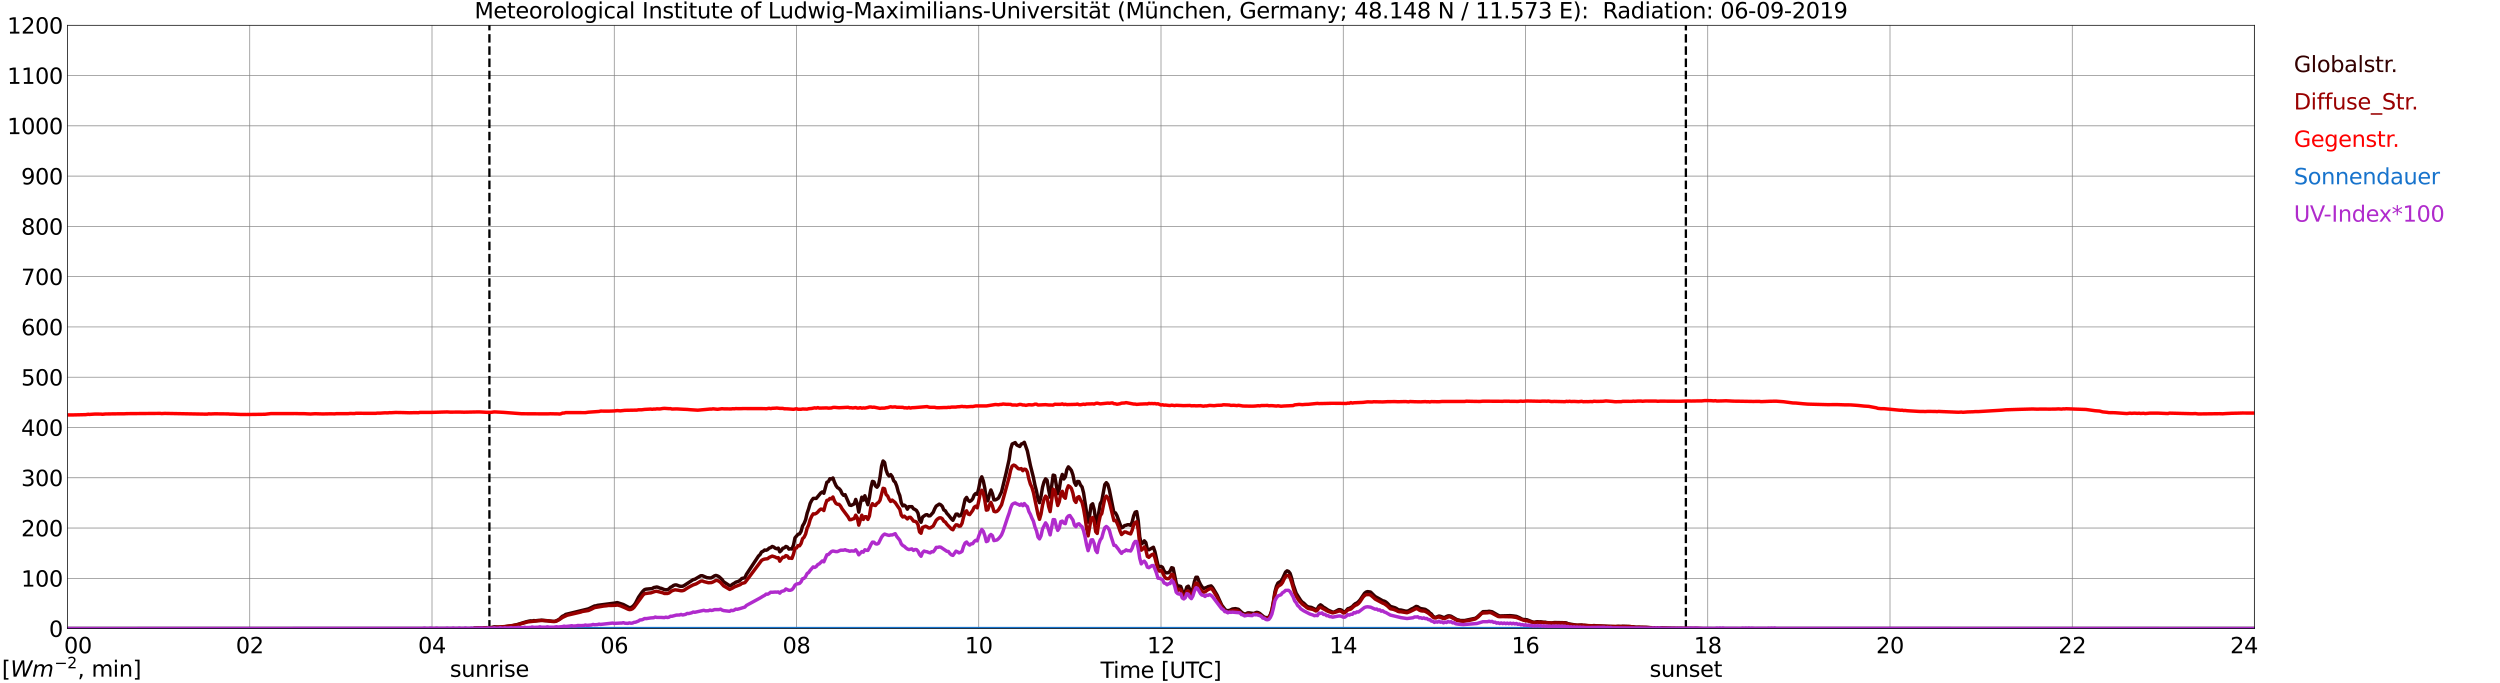 <?xml version="1.0" encoding="utf-8" standalone="no"?>
<!DOCTYPE svg PUBLIC "-//W3C//DTD SVG 1.1//EN"
  "http://www.w3.org/Graphics/SVG/1.1/DTD/svg11.dtd">
<svg xmlns:xlink="http://www.w3.org/1999/xlink" width="1085.4pt" height="296.64pt" viewBox="0 0 1085.4 296.64" xmlns="http://www.w3.org/2000/svg" version="1.1">
 <defs>
  <style type="text/css">*{stroke-linejoin: round; stroke-linecap: butt}</style>
 </defs>
 <g id="figure_1">
  <g id="patch_1">
   <path d="M 0 296.64 
L 1085.4 296.64 
L 1085.4 0 
L 0 0 
z
" style="fill: #ffffff"/>
  </g>
  <g id="axes_1">
   <g id="patch_2">
    <path d="M 29.306 272.909 
L 978.814 272.909 
L 978.814 10.976 
L 29.306 10.976 
z
" style="fill: #ffffff"/>
   </g>
   <g id="patch_3">
    <path d="M 978.814 272.909 
L 978.814 272.909 
L 978.814 10.976 
L 978.814 10.976 
z
" clip-path="url(#p2e46488f14)" style="fill: #d3d3d3; opacity: 0.25; stroke: #d3d3d3; stroke-linejoin: miter"/>
   </g>
   <g id="matplotlib.axis_1">
    <g id="xtick_1">
     <g id="line2d_1">
      <path d="M 29.306 272.909 
L 29.306 10.976 
" clip-path="url(#p2e46488f14)" style="fill: none; stroke: #808080; stroke-width: 0.3; stroke-linecap: square"/>
     </g>
     <g id="line2d_2"/>
     <g id="text_1">
      <!--    00 -->
      <g transform="translate(18.733 283.627) scale(0.095 -0.095)">
       <defs>
        <path id="DejaVuSans-20" transform="scale(0.016)"/>
        <path id="DejaVuSans-30" d="M 2034 4250 
Q 1547 4250 1301 3770 
Q 1056 3291 1056 2328 
Q 1056 1369 1301 889 
Q 1547 409 2034 409 
Q 2525 409 2770 889 
Q 3016 1369 3016 2328 
Q 3016 3291 2770 3770 
Q 2525 4250 2034 4250 
z
M 2034 4750 
Q 2819 4750 3233 4129 
Q 3647 3509 3647 2328 
Q 3647 1150 3233 529 
Q 2819 -91 2034 -91 
Q 1250 -91 836 529 
Q 422 1150 422 2328 
Q 422 3509 836 4129 
Q 1250 4750 2034 4750 
z
" transform="scale(0.016)"/>
       </defs>
       <use xlink:href="#DejaVuSans-20"/>
       <use xlink:href="#DejaVuSans-20" transform="translate(31.787 0)"/>
       <use xlink:href="#DejaVuSans-20" transform="translate(63.574 0)"/>
       <use xlink:href="#DejaVuSans-30" transform="translate(95.361 0)"/>
       <use xlink:href="#DejaVuSans-30" transform="translate(158.984 0)"/>
      </g>
     </g>
    </g>
    <g id="xtick_2">
     <g id="line2d_3">
      <path d="M 108.431 272.909 
L 108.431 10.976 
" clip-path="url(#p2e46488f14)" style="fill: none; stroke: #808080; stroke-width: 0.3; stroke-linecap: square"/>
     </g>
     <g id="line2d_4"/>
     <g id="text_2">
      <!-- 02 -->
      <g transform="translate(102.387 283.627) scale(0.095 -0.095)">
       <defs>
        <path id="DejaVuSans-32" d="M 1228 531 
L 3431 531 
L 3431 0 
L 469 0 
L 469 531 
Q 828 903 1448 1529 
Q 2069 2156 2228 2338 
Q 2531 2678 2651 2914 
Q 2772 3150 2772 3378 
Q 2772 3750 2511 3984 
Q 2250 4219 1831 4219 
Q 1534 4219 1204 4116 
Q 875 4013 500 3803 
L 500 4441 
Q 881 4594 1212 4672 
Q 1544 4750 1819 4750 
Q 2544 4750 2975 4387 
Q 3406 4025 3406 3419 
Q 3406 3131 3298 2873 
Q 3191 2616 2906 2266 
Q 2828 2175 2409 1742 
Q 1991 1309 1228 531 
z
" transform="scale(0.016)"/>
       </defs>
       <use xlink:href="#DejaVuSans-30"/>
       <use xlink:href="#DejaVuSans-32" transform="translate(63.623 0)"/>
      </g>
     </g>
    </g>
    <g id="xtick_3">
     <g id="line2d_5">
      <path d="M 187.557 272.909 
L 187.557 10.976 
" clip-path="url(#p2e46488f14)" style="fill: none; stroke: #808080; stroke-width: 0.3; stroke-linecap: square"/>
     </g>
     <g id="line2d_6"/>
     <g id="text_3">
      <!-- 04 -->
      <g transform="translate(181.513 283.627) scale(0.095 -0.095)">
       <defs>
        <path id="DejaVuSans-34" d="M 2419 4116 
L 825 1625 
L 2419 1625 
L 2419 4116 
z
M 2253 4666 
L 3047 4666 
L 3047 1625 
L 3713 1625 
L 3713 1100 
L 3047 1100 
L 3047 0 
L 2419 0 
L 2419 1100 
L 313 1100 
L 313 1709 
L 2253 4666 
z
" transform="scale(0.016)"/>
       </defs>
       <use xlink:href="#DejaVuSans-30"/>
       <use xlink:href="#DejaVuSans-34" transform="translate(63.623 0)"/>
      </g>
     </g>
    </g>
    <g id="xtick_4">
     <g id="line2d_7">
      <path d="M 266.683 272.909 
L 266.683 10.976 
" clip-path="url(#p2e46488f14)" style="fill: none; stroke: #808080; stroke-width: 0.3; stroke-linecap: square"/>
     </g>
     <g id="line2d_8"/>
     <g id="text_4">
      <!-- 06 -->
      <g transform="translate(260.638 283.627) scale(0.095 -0.095)">
       <defs>
        <path id="DejaVuSans-36" d="M 2113 2584 
Q 1688 2584 1439 2293 
Q 1191 2003 1191 1497 
Q 1191 994 1439 701 
Q 1688 409 2113 409 
Q 2538 409 2786 701 
Q 3034 994 3034 1497 
Q 3034 2003 2786 2293 
Q 2538 2584 2113 2584 
z
M 3366 4563 
L 3366 3988 
Q 3128 4100 2886 4159 
Q 2644 4219 2406 4219 
Q 1781 4219 1451 3797 
Q 1122 3375 1075 2522 
Q 1259 2794 1537 2939 
Q 1816 3084 2150 3084 
Q 2853 3084 3261 2657 
Q 3669 2231 3669 1497 
Q 3669 778 3244 343 
Q 2819 -91 2113 -91 
Q 1303 -91 875 529 
Q 447 1150 447 2328 
Q 447 3434 972 4092 
Q 1497 4750 2381 4750 
Q 2619 4750 2861 4703 
Q 3103 4656 3366 4563 
z
" transform="scale(0.016)"/>
       </defs>
       <use xlink:href="#DejaVuSans-30"/>
       <use xlink:href="#DejaVuSans-36" transform="translate(63.623 0)"/>
      </g>
     </g>
    </g>
    <g id="xtick_5">
     <g id="line2d_9">
      <path d="M 345.808 272.909 
L 345.808 10.976 
" clip-path="url(#p2e46488f14)" style="fill: none; stroke: #808080; stroke-width: 0.3; stroke-linecap: square"/>
     </g>
     <g id="line2d_10"/>
     <g id="text_5">
      <!-- 08 -->
      <g transform="translate(339.764 283.627) scale(0.095 -0.095)">
       <defs>
        <path id="DejaVuSans-38" d="M 2034 2216 
Q 1584 2216 1326 1975 
Q 1069 1734 1069 1313 
Q 1069 891 1326 650 
Q 1584 409 2034 409 
Q 2484 409 2743 651 
Q 3003 894 3003 1313 
Q 3003 1734 2745 1975 
Q 2488 2216 2034 2216 
z
M 1403 2484 
Q 997 2584 770 2862 
Q 544 3141 544 3541 
Q 544 4100 942 4425 
Q 1341 4750 2034 4750 
Q 2731 4750 3128 4425 
Q 3525 4100 3525 3541 
Q 3525 3141 3298 2862 
Q 3072 2584 2669 2484 
Q 3125 2378 3379 2068 
Q 3634 1759 3634 1313 
Q 3634 634 3220 271 
Q 2806 -91 2034 -91 
Q 1263 -91 848 271 
Q 434 634 434 1313 
Q 434 1759 690 2068 
Q 947 2378 1403 2484 
z
M 1172 3481 
Q 1172 3119 1398 2916 
Q 1625 2713 2034 2713 
Q 2441 2713 2670 2916 
Q 2900 3119 2900 3481 
Q 2900 3844 2670 4047 
Q 2441 4250 2034 4250 
Q 1625 4250 1398 4047 
Q 1172 3844 1172 3481 
z
" transform="scale(0.016)"/>
       </defs>
       <use xlink:href="#DejaVuSans-30"/>
       <use xlink:href="#DejaVuSans-38" transform="translate(63.623 0)"/>
      </g>
     </g>
    </g>
    <g id="xtick_6">
     <g id="line2d_11">
      <path d="M 424.934 272.909 
L 424.934 10.976 
" clip-path="url(#p2e46488f14)" style="fill: none; stroke: #808080; stroke-width: 0.3; stroke-linecap: square"/>
     </g>
     <g id="line2d_12"/>
     <g id="text_6">
      <!-- 10 -->
      <g transform="translate(418.89 283.627) scale(0.095 -0.095)">
       <defs>
        <path id="DejaVuSans-31" d="M 794 531 
L 1825 531 
L 1825 4091 
L 703 3866 
L 703 4441 
L 1819 4666 
L 2450 4666 
L 2450 531 
L 3481 531 
L 3481 0 
L 794 0 
L 794 531 
z
" transform="scale(0.016)"/>
       </defs>
       <use xlink:href="#DejaVuSans-31"/>
       <use xlink:href="#DejaVuSans-30" transform="translate(63.623 0)"/>
      </g>
     </g>
    </g>
    <g id="xtick_7">
     <g id="line2d_13">
      <path d="M 504.06 272.909 
L 504.06 10.976 
" clip-path="url(#p2e46488f14)" style="fill: none; stroke: #808080; stroke-width: 0.3; stroke-linecap: square"/>
     </g>
     <g id="line2d_14"/>
     <g id="text_7">
      <!-- 12 -->
      <g transform="translate(498.015 283.627) scale(0.095 -0.095)">
       <use xlink:href="#DejaVuSans-31"/>
       <use xlink:href="#DejaVuSans-32" transform="translate(63.623 0)"/>
      </g>
     </g>
    </g>
    <g id="xtick_8">
     <g id="line2d_15">
      <path d="M 583.185 272.909 
L 583.185 10.976 
" clip-path="url(#p2e46488f14)" style="fill: none; stroke: #808080; stroke-width: 0.3; stroke-linecap: square"/>
     </g>
     <g id="line2d_16"/>
     <g id="text_8">
      <!-- 14 -->
      <g transform="translate(577.141 283.627) scale(0.095 -0.095)">
       <use xlink:href="#DejaVuSans-31"/>
       <use xlink:href="#DejaVuSans-34" transform="translate(63.623 0)"/>
      </g>
     </g>
    </g>
    <g id="xtick_9">
     <g id="line2d_17">
      <path d="M 662.311 272.909 
L 662.311 10.976 
" clip-path="url(#p2e46488f14)" style="fill: none; stroke: #808080; stroke-width: 0.3; stroke-linecap: square"/>
     </g>
     <g id="line2d_18"/>
     <g id="text_9">
      <!-- 16 -->
      <g transform="translate(656.267 283.627) scale(0.095 -0.095)">
       <use xlink:href="#DejaVuSans-31"/>
       <use xlink:href="#DejaVuSans-36" transform="translate(63.623 0)"/>
      </g>
     </g>
    </g>
    <g id="xtick_10">
     <g id="line2d_19">
      <path d="M 741.437 272.909 
L 741.437 10.976 
" clip-path="url(#p2e46488f14)" style="fill: none; stroke: #808080; stroke-width: 0.3; stroke-linecap: square"/>
     </g>
     <g id="line2d_20"/>
     <g id="text_10">
      <!-- 18 -->
      <g transform="translate(735.392 283.627) scale(0.095 -0.095)">
       <use xlink:href="#DejaVuSans-31"/>
       <use xlink:href="#DejaVuSans-38" transform="translate(63.623 0)"/>
      </g>
     </g>
    </g>
    <g id="xtick_11">
     <g id="line2d_21">
      <path d="M 820.562 272.909 
L 820.562 10.976 
" clip-path="url(#p2e46488f14)" style="fill: none; stroke: #808080; stroke-width: 0.3; stroke-linecap: square"/>
     </g>
     <g id="line2d_22"/>
     <g id="text_11">
      <!-- 20 -->
      <g transform="translate(814.518 283.627) scale(0.095 -0.095)">
       <use xlink:href="#DejaVuSans-32"/>
       <use xlink:href="#DejaVuSans-30" transform="translate(63.623 0)"/>
      </g>
     </g>
    </g>
    <g id="xtick_12">
     <g id="line2d_23">
      <path d="M 899.688 272.909 
L 899.688 10.976 
" clip-path="url(#p2e46488f14)" style="fill: none; stroke: #808080; stroke-width: 0.3; stroke-linecap: square"/>
     </g>
     <g id="line2d_24"/>
     <g id="text_12">
      <!-- 22 -->
      <g transform="translate(893.644 283.627) scale(0.095 -0.095)">
       <use xlink:href="#DejaVuSans-32"/>
       <use xlink:href="#DejaVuSans-32" transform="translate(63.623 0)"/>
      </g>
     </g>
    </g>
    <g id="xtick_13">
     <g id="line2d_25">
      <path d="M 978.814 272.909 
L 978.814 10.976 
" clip-path="url(#p2e46488f14)" style="fill: none; stroke: #808080; stroke-width: 0.3; stroke-linecap: square"/>
     </g>
     <g id="line2d_26"/>
     <g id="text_13">
      <!-- 24    -->
      <g transform="translate(968.241 283.627) scale(0.095 -0.095)">
       <use xlink:href="#DejaVuSans-32"/>
       <use xlink:href="#DejaVuSans-34" transform="translate(63.623 0)"/>
       <use xlink:href="#DejaVuSans-20" transform="translate(127.246 0)"/>
       <use xlink:href="#DejaVuSans-20" transform="translate(159.033 0)"/>
       <use xlink:href="#DejaVuSans-20" transform="translate(190.82 0)"/>
      </g>
     </g>
    </g>
    <g id="text_14">
     <!-- Time [UTC] -->
     <g transform="translate(477.806 294.322) scale(0.095 -0.095)">
      <defs>
       <path id="DejaVuSans-54" d="M -19 4666 
L 3928 4666 
L 3928 4134 
L 2272 4134 
L 2272 0 
L 1638 0 
L 1638 4134 
L -19 4134 
L -19 4666 
z
" transform="scale(0.016)"/>
       <path id="DejaVuSans-69" d="M 603 3500 
L 1178 3500 
L 1178 0 
L 603 0 
L 603 3500 
z
M 603 4863 
L 1178 4863 
L 1178 4134 
L 603 4134 
L 603 4863 
z
" transform="scale(0.016)"/>
       <path id="DejaVuSans-6d" d="M 3328 2828 
Q 3544 3216 3844 3400 
Q 4144 3584 4550 3584 
Q 5097 3584 5394 3201 
Q 5691 2819 5691 2113 
L 5691 0 
L 5113 0 
L 5113 2094 
Q 5113 2597 4934 2840 
Q 4756 3084 4391 3084 
Q 3944 3084 3684 2787 
Q 3425 2491 3425 1978 
L 3425 0 
L 2847 0 
L 2847 2094 
Q 2847 2600 2669 2842 
Q 2491 3084 2119 3084 
Q 1678 3084 1418 2786 
Q 1159 2488 1159 1978 
L 1159 0 
L 581 0 
L 581 3500 
L 1159 3500 
L 1159 2956 
Q 1356 3278 1631 3431 
Q 1906 3584 2284 3584 
Q 2666 3584 2933 3390 
Q 3200 3197 3328 2828 
z
" transform="scale(0.016)"/>
       <path id="DejaVuSans-65" d="M 3597 1894 
L 3597 1613 
L 953 1613 
Q 991 1019 1311 708 
Q 1631 397 2203 397 
Q 2534 397 2845 478 
Q 3156 559 3463 722 
L 3463 178 
Q 3153 47 2828 -22 
Q 2503 -91 2169 -91 
Q 1331 -91 842 396 
Q 353 884 353 1716 
Q 353 2575 817 3079 
Q 1281 3584 2069 3584 
Q 2775 3584 3186 3129 
Q 3597 2675 3597 1894 
z
M 3022 2063 
Q 3016 2534 2758 2815 
Q 2500 3097 2075 3097 
Q 1594 3097 1305 2825 
Q 1016 2553 972 2059 
L 3022 2063 
z
" transform="scale(0.016)"/>
       <path id="DejaVuSans-5b" d="M 550 4863 
L 1875 4863 
L 1875 4416 
L 1125 4416 
L 1125 -397 
L 1875 -397 
L 1875 -844 
L 550 -844 
L 550 4863 
z
" transform="scale(0.016)"/>
       <path id="DejaVuSans-55" d="M 556 4666 
L 1191 4666 
L 1191 1831 
Q 1191 1081 1462 751 
Q 1734 422 2344 422 
Q 2950 422 3222 751 
Q 3494 1081 3494 1831 
L 3494 4666 
L 4128 4666 
L 4128 1753 
Q 4128 841 3676 375 
Q 3225 -91 2344 -91 
Q 1459 -91 1007 375 
Q 556 841 556 1753 
L 556 4666 
z
" transform="scale(0.016)"/>
       <path id="DejaVuSans-43" d="M 4122 4306 
L 4122 3641 
Q 3803 3938 3442 4084 
Q 3081 4231 2675 4231 
Q 1875 4231 1450 3742 
Q 1025 3253 1025 2328 
Q 1025 1406 1450 917 
Q 1875 428 2675 428 
Q 3081 428 3442 575 
Q 3803 722 4122 1019 
L 4122 359 
Q 3791 134 3420 21 
Q 3050 -91 2638 -91 
Q 1578 -91 968 557 
Q 359 1206 359 2328 
Q 359 3453 968 4101 
Q 1578 4750 2638 4750 
Q 3056 4750 3426 4639 
Q 3797 4528 4122 4306 
z
" transform="scale(0.016)"/>
       <path id="DejaVuSans-5d" d="M 1947 4863 
L 1947 -844 
L 622 -844 
L 622 -397 
L 1369 -397 
L 1369 4416 
L 622 4416 
L 622 4863 
L 1947 4863 
z
" transform="scale(0.016)"/>
      </defs>
      <use xlink:href="#DejaVuSans-54"/>
      <use xlink:href="#DejaVuSans-69" transform="translate(57.959 0)"/>
      <use xlink:href="#DejaVuSans-6d" transform="translate(85.742 0)"/>
      <use xlink:href="#DejaVuSans-65" transform="translate(183.154 0)"/>
      <use xlink:href="#DejaVuSans-20" transform="translate(244.678 0)"/>
      <use xlink:href="#DejaVuSans-5b" transform="translate(276.465 0)"/>
      <use xlink:href="#DejaVuSans-55" transform="translate(315.479 0)"/>
      <use xlink:href="#DejaVuSans-54" transform="translate(388.672 0)"/>
      <use xlink:href="#DejaVuSans-43" transform="translate(443.881 0)"/>
      <use xlink:href="#DejaVuSans-5d" transform="translate(513.705 0)"/>
     </g>
    </g>
   </g>
   <g id="matplotlib.axis_2">
    <g id="ytick_1">
     <g id="line2d_27">
      <path d="M 29.306 272.909 
L 978.814 272.909 
" clip-path="url(#p2e46488f14)" style="fill: none; stroke: #808080; stroke-width: 0.3; stroke-linecap: square"/>
     </g>
     <g id="line2d_28"/>
     <g id="text_15">
      <!-- 0 -->
      <g transform="translate(21.261 276.518) scale(0.095 -0.095)">
       <use xlink:href="#DejaVuSans-30"/>
      </g>
     </g>
    </g>
    <g id="ytick_2">
     <g id="line2d_29">
      <path d="M 29.306 251.081 
L 978.814 251.081 
" clip-path="url(#p2e46488f14)" style="fill: none; stroke: #808080; stroke-width: 0.3; stroke-linecap: square"/>
     </g>
     <g id="line2d_30"/>
     <g id="text_16">
      <!-- 100 -->
      <g transform="translate(9.173 254.69) scale(0.095 -0.095)">
       <use xlink:href="#DejaVuSans-31"/>
       <use xlink:href="#DejaVuSans-30" transform="translate(63.623 0)"/>
       <use xlink:href="#DejaVuSans-30" transform="translate(127.246 0)"/>
      </g>
     </g>
    </g>
    <g id="ytick_3">
     <g id="line2d_31">
      <path d="M 29.306 229.253 
L 978.814 229.253 
" clip-path="url(#p2e46488f14)" style="fill: none; stroke: #808080; stroke-width: 0.3; stroke-linecap: square"/>
     </g>
     <g id="line2d_32"/>
     <g id="text_17">
      <!-- 200 -->
      <g transform="translate(9.173 232.863) scale(0.095 -0.095)">
       <use xlink:href="#DejaVuSans-32"/>
       <use xlink:href="#DejaVuSans-30" transform="translate(63.623 0)"/>
       <use xlink:href="#DejaVuSans-30" transform="translate(127.246 0)"/>
      </g>
     </g>
    </g>
    <g id="ytick_4">
     <g id="line2d_33">
      <path d="M 29.306 207.426 
L 978.814 207.426 
" clip-path="url(#p2e46488f14)" style="fill: none; stroke: #808080; stroke-width: 0.3; stroke-linecap: square"/>
     </g>
     <g id="line2d_34"/>
     <g id="text_18">
      <!-- 300 -->
      <g transform="translate(9.173 211.035) scale(0.095 -0.095)">
       <defs>
        <path id="DejaVuSans-33" d="M 2597 2516 
Q 3050 2419 3304 2112 
Q 3559 1806 3559 1356 
Q 3559 666 3084 287 
Q 2609 -91 1734 -91 
Q 1441 -91 1130 -33 
Q 819 25 488 141 
L 488 750 
Q 750 597 1062 519 
Q 1375 441 1716 441 
Q 2309 441 2620 675 
Q 2931 909 2931 1356 
Q 2931 1769 2642 2001 
Q 2353 2234 1838 2234 
L 1294 2234 
L 1294 2753 
L 1863 2753 
Q 2328 2753 2575 2939 
Q 2822 3125 2822 3475 
Q 2822 3834 2567 4026 
Q 2313 4219 1838 4219 
Q 1578 4219 1281 4162 
Q 984 4106 628 3988 
L 628 4550 
Q 988 4650 1302 4700 
Q 1616 4750 1894 4750 
Q 2613 4750 3031 4423 
Q 3450 4097 3450 3541 
Q 3450 3153 3228 2886 
Q 3006 2619 2597 2516 
z
" transform="scale(0.016)"/>
       </defs>
       <use xlink:href="#DejaVuSans-33"/>
       <use xlink:href="#DejaVuSans-30" transform="translate(63.623 0)"/>
       <use xlink:href="#DejaVuSans-30" transform="translate(127.246 0)"/>
      </g>
     </g>
    </g>
    <g id="ytick_5">
     <g id="line2d_35">
      <path d="M 29.306 185.598 
L 978.814 185.598 
" clip-path="url(#p2e46488f14)" style="fill: none; stroke: #808080; stroke-width: 0.3; stroke-linecap: square"/>
     </g>
     <g id="line2d_36"/>
     <g id="text_19">
      <!-- 400 -->
      <g transform="translate(9.173 189.207) scale(0.095 -0.095)">
       <use xlink:href="#DejaVuSans-34"/>
       <use xlink:href="#DejaVuSans-30" transform="translate(63.623 0)"/>
       <use xlink:href="#DejaVuSans-30" transform="translate(127.246 0)"/>
      </g>
     </g>
    </g>
    <g id="ytick_6">
     <g id="line2d_37">
      <path d="M 29.306 163.77 
L 978.814 163.77 
" clip-path="url(#p2e46488f14)" style="fill: none; stroke: #808080; stroke-width: 0.3; stroke-linecap: square"/>
     </g>
     <g id="line2d_38"/>
     <g id="text_20">
      <!-- 500 -->
      <g transform="translate(9.173 167.379) scale(0.095 -0.095)">
       <defs>
        <path id="DejaVuSans-35" d="M 691 4666 
L 3169 4666 
L 3169 4134 
L 1269 4134 
L 1269 2991 
Q 1406 3038 1543 3061 
Q 1681 3084 1819 3084 
Q 2600 3084 3056 2656 
Q 3513 2228 3513 1497 
Q 3513 744 3044 326 
Q 2575 -91 1722 -91 
Q 1428 -91 1123 -41 
Q 819 9 494 109 
L 494 744 
Q 775 591 1075 516 
Q 1375 441 1709 441 
Q 2250 441 2565 725 
Q 2881 1009 2881 1497 
Q 2881 1984 2565 2268 
Q 2250 2553 1709 2553 
Q 1456 2553 1204 2497 
Q 953 2441 691 2322 
L 691 4666 
z
" transform="scale(0.016)"/>
       </defs>
       <use xlink:href="#DejaVuSans-35"/>
       <use xlink:href="#DejaVuSans-30" transform="translate(63.623 0)"/>
       <use xlink:href="#DejaVuSans-30" transform="translate(127.246 0)"/>
      </g>
     </g>
    </g>
    <g id="ytick_7">
     <g id="line2d_39">
      <path d="M 29.306 141.942 
L 978.814 141.942 
" clip-path="url(#p2e46488f14)" style="fill: none; stroke: #808080; stroke-width: 0.3; stroke-linecap: square"/>
     </g>
     <g id="line2d_40"/>
     <g id="text_21">
      <!-- 600 -->
      <g transform="translate(9.173 145.551) scale(0.095 -0.095)">
       <use xlink:href="#DejaVuSans-36"/>
       <use xlink:href="#DejaVuSans-30" transform="translate(63.623 0)"/>
       <use xlink:href="#DejaVuSans-30" transform="translate(127.246 0)"/>
      </g>
     </g>
    </g>
    <g id="ytick_8">
     <g id="line2d_41">
      <path d="M 29.306 120.114 
L 978.814 120.114 
" clip-path="url(#p2e46488f14)" style="fill: none; stroke: #808080; stroke-width: 0.3; stroke-linecap: square"/>
     </g>
     <g id="line2d_42"/>
     <g id="text_22">
      <!-- 700 -->
      <g transform="translate(9.173 123.724) scale(0.095 -0.095)">
       <defs>
        <path id="DejaVuSans-37" d="M 525 4666 
L 3525 4666 
L 3525 4397 
L 1831 0 
L 1172 0 
L 2766 4134 
L 525 4134 
L 525 4666 
z
" transform="scale(0.016)"/>
       </defs>
       <use xlink:href="#DejaVuSans-37"/>
       <use xlink:href="#DejaVuSans-30" transform="translate(63.623 0)"/>
       <use xlink:href="#DejaVuSans-30" transform="translate(127.246 0)"/>
      </g>
     </g>
    </g>
    <g id="ytick_9">
     <g id="line2d_43">
      <path d="M 29.306 98.287 
L 978.814 98.287 
" clip-path="url(#p2e46488f14)" style="fill: none; stroke: #808080; stroke-width: 0.3; stroke-linecap: square"/>
     </g>
     <g id="line2d_44"/>
     <g id="text_23">
      <!-- 800 -->
      <g transform="translate(9.173 101.896) scale(0.095 -0.095)">
       <use xlink:href="#DejaVuSans-38"/>
       <use xlink:href="#DejaVuSans-30" transform="translate(63.623 0)"/>
       <use xlink:href="#DejaVuSans-30" transform="translate(127.246 0)"/>
      </g>
     </g>
    </g>
    <g id="ytick_10">
     <g id="line2d_45">
      <path d="M 29.306 76.459 
L 978.814 76.459 
" clip-path="url(#p2e46488f14)" style="fill: none; stroke: #808080; stroke-width: 0.3; stroke-linecap: square"/>
     </g>
     <g id="line2d_46"/>
     <g id="text_24">
      <!-- 900 -->
      <g transform="translate(9.173 80.068) scale(0.095 -0.095)">
       <defs>
        <path id="DejaVuSans-39" d="M 703 97 
L 703 672 
Q 941 559 1184 500 
Q 1428 441 1663 441 
Q 2288 441 2617 861 
Q 2947 1281 2994 2138 
Q 2813 1869 2534 1725 
Q 2256 1581 1919 1581 
Q 1219 1581 811 2004 
Q 403 2428 403 3163 
Q 403 3881 828 4315 
Q 1253 4750 1959 4750 
Q 2769 4750 3195 4129 
Q 3622 3509 3622 2328 
Q 3622 1225 3098 567 
Q 2575 -91 1691 -91 
Q 1453 -91 1209 -44 
Q 966 3 703 97 
z
M 1959 2075 
Q 2384 2075 2632 2365 
Q 2881 2656 2881 3163 
Q 2881 3666 2632 3958 
Q 2384 4250 1959 4250 
Q 1534 4250 1286 3958 
Q 1038 3666 1038 3163 
Q 1038 2656 1286 2365 
Q 1534 2075 1959 2075 
z
" transform="scale(0.016)"/>
       </defs>
       <use xlink:href="#DejaVuSans-39"/>
       <use xlink:href="#DejaVuSans-30" transform="translate(63.623 0)"/>
       <use xlink:href="#DejaVuSans-30" transform="translate(127.246 0)"/>
      </g>
     </g>
    </g>
    <g id="ytick_11">
     <g id="line2d_47">
      <path d="M 29.306 54.631 
L 978.814 54.631 
" clip-path="url(#p2e46488f14)" style="fill: none; stroke: #808080; stroke-width: 0.3; stroke-linecap: square"/>
     </g>
     <g id="line2d_48"/>
     <g id="text_25">
      <!-- 1000 -->
      <g transform="translate(3.128 58.24) scale(0.095 -0.095)">
       <use xlink:href="#DejaVuSans-31"/>
       <use xlink:href="#DejaVuSans-30" transform="translate(63.623 0)"/>
       <use xlink:href="#DejaVuSans-30" transform="translate(127.246 0)"/>
       <use xlink:href="#DejaVuSans-30" transform="translate(190.869 0)"/>
      </g>
     </g>
    </g>
    <g id="ytick_12">
     <g id="line2d_49">
      <path d="M 29.306 32.803 
L 978.814 32.803 
" clip-path="url(#p2e46488f14)" style="fill: none; stroke: #808080; stroke-width: 0.3; stroke-linecap: square"/>
     </g>
     <g id="line2d_50"/>
     <g id="text_26">
      <!-- 1100 -->
      <g transform="translate(3.128 36.413) scale(0.095 -0.095)">
       <use xlink:href="#DejaVuSans-31"/>
       <use xlink:href="#DejaVuSans-31" transform="translate(63.623 0)"/>
       <use xlink:href="#DejaVuSans-30" transform="translate(127.246 0)"/>
       <use xlink:href="#DejaVuSans-30" transform="translate(190.869 0)"/>
      </g>
     </g>
    </g>
    <g id="ytick_13">
     <g id="line2d_51">
      <path d="M 29.306 10.976 
L 978.814 10.976 
" clip-path="url(#p2e46488f14)" style="fill: none; stroke: #808080; stroke-width: 0.3; stroke-linecap: square"/>
     </g>
     <g id="line2d_52"/>
     <g id="text_27">
      <!-- 1200 -->
      <g transform="translate(3.128 14.585) scale(0.095 -0.095)">
       <use xlink:href="#DejaVuSans-31"/>
       <use xlink:href="#DejaVuSans-32" transform="translate(63.623 0)"/>
       <use xlink:href="#DejaVuSans-30" transform="translate(127.246 0)"/>
       <use xlink:href="#DejaVuSans-30" transform="translate(190.869 0)"/>
      </g>
     </g>
    </g>
   </g>
   <g id="line2d_53">
    <path d="M 212.482 272.909 
L 212.482 10.976 
" clip-path="url(#p2e46488f14)" style="fill: none; stroke-dasharray: 3.7,1.6; stroke-dashoffset: 0; stroke: #000000"/>
   </g>
   <g id="line2d_54">
    <path d="M 731.942 272.909 
L 731.942 10.976 
" clip-path="url(#p2e46488f14)" style="fill: none; stroke-dasharray: 3.7,1.6; stroke-dashoffset: 0; stroke: #000000"/>
   </g>
   <g id="line2d_55">
    <path d="M 29.306 272.909 
L 37.878 272.909 
M 39.197 272.909 
L 205.36 272.909 
L 206.02 272.719 
L 212.614 272.656 
L 214.592 272.154 
L 216.57 272.311 
L 218.548 272.186 
L 219.867 271.999 
L 222.504 271.652 
L 224.482 271.182 
L 228.439 269.96 
L 229.757 269.646 
L 230.417 269.552 
L 231.076 269.646 
L 231.736 269.425 
L 232.395 269.519 
L 233.714 269.364 
L 234.373 269.364 
L 235.033 269.237 
L 237.011 269.425 
L 240.308 269.803 
L 240.967 269.77 
L 242.286 269.174 
L 242.945 268.768 
L 243.604 268.046 
L 244.264 267.513 
L 244.923 267.262 
L 245.583 266.76 
L 255.473 264.346 
L 258.111 263.091 
L 258.77 263.027 
L 259.43 262.809 
L 265.364 262.025 
L 266.683 261.868 
L 268.002 261.617 
L 270.639 262.464 
L 273.277 263.874 
L 273.936 263.75 
L 274.595 263.372 
L 275.255 262.746 
L 275.914 261.836 
L 277.233 259.264 
L 278.552 257.383 
L 279.211 256.569 
L 279.87 255.973 
L 280.53 255.783 
L 283.167 255.532 
L 283.827 255.093 
L 285.145 254.842 
L 285.805 254.999 
L 286.464 255.313 
L 287.124 255.438 
L 288.442 255.973 
L 289.102 256.067 
L 289.761 256.003 
L 290.42 255.689 
L 291.08 254.999 
L 291.739 254.687 
L 292.399 254.185 
L 293.058 253.964 
L 293.717 253.964 
L 295.036 254.467 
L 295.696 254.56 
L 296.355 254.53 
L 297.014 254.216 
L 300.971 251.644 
L 301.63 251.518 
L 304.267 249.95 
L 304.927 249.95 
L 306.905 250.797 
L 308.224 250.922 
L 308.883 250.861 
L 310.202 250.014 
L 310.861 249.824 
L 311.521 250.044 
L 312.18 250.389 
L 313.499 251.611 
L 314.158 252.585 
L 316.796 254.309 
L 317.455 254.122 
L 318.114 253.589 
L 318.774 253.244 
L 319.433 252.773 
L 320.752 252.334 
L 321.411 251.832 
L 322.071 251.142 
L 323.39 250.861 
L 324.049 249.385 
L 329.324 241.39 
L 329.983 240.794 
L 330.643 239.632 
L 331.302 239.351 
L 331.961 238.785 
L 332.621 238.91 
L 333.28 238.598 
L 333.94 237.969 
L 334.599 237.751 
L 335.258 237.249 
L 335.918 237.5 
L 336.577 238.032 
L 337.236 238.253 
L 337.896 237.969 
L 338.555 239.569 
L 339.215 238.973 
L 339.874 238.032 
L 340.533 237.875 
L 341.193 237.249 
L 341.852 237.5 
L 342.512 238.41 
L 343.171 238.253 
L 343.83 238.347 
L 344.49 236.683 
L 345.149 233.516 
L 346.468 231.98 
L 347.127 231.792 
L 347.787 230.724 
L 348.446 228.31 
L 349.105 227.245 
L 349.765 225.645 
L 350.424 222.823 
L 351.083 220.878 
L 351.743 218.558 
L 352.402 217.272 
L 353.062 216.392 
L 354.38 216.392 
L 356.359 214.009 
L 357.018 213.57 
L 357.677 214.166 
L 358.996 209.368 
L 359.655 209.087 
L 360.315 207.832 
L 360.974 207.956 
L 361.634 207.517 
L 362.293 209.338 
L 362.952 210.811 
L 363.612 211.721 
L 364.271 212.097 
L 364.93 212.85 
L 365.59 214.293 
L 366.249 215.046 
L 366.909 214.762 
L 368.887 219.278 
L 369.546 219.435 
L 370.865 218.776 
L 371.524 216.833 
L 372.184 218.745 
L 372.843 222.351 
L 373.502 218.776 
L 374.162 215.86 
L 374.821 217.145 
L 375.481 215.233 
L 376.799 219.121 
L 377.459 216.047 
L 378.118 211.721 
L 378.777 208.993 
L 379.437 209.211 
L 380.096 210.968 
L 380.756 211.531 
L 381.415 210.623 
L 382.074 207.172 
L 382.734 202.405 
L 383.393 200.148 
L 384.053 200.775 
L 384.712 204.099 
L 385.371 205.887 
L 386.031 206.67 
L 386.69 206.044 
L 387.349 206.921 
L 388.009 208.742 
L 388.668 209.368 
L 389.328 211.031 
L 389.987 213.539 
L 390.646 215.139 
L 391.306 218.307 
L 391.965 219.623 
L 392.624 219.311 
L 393.284 219.811 
L 393.943 221.066 
L 394.603 219.968 
L 395.921 219.968 
L 396.581 220.878 
L 397.24 221.192 
L 397.899 221.631 
L 398.559 222.79 
L 399.218 225.77 
L 399.878 226.743 
L 400.537 224.484 
L 401.856 223.543 
L 402.515 223.449 
L 403.175 223.982 
L 403.834 223.921 
L 405.153 222.445 
L 405.812 220.878 
L 406.471 219.717 
L 407.79 218.87 
L 408.45 219.184 
L 409.109 219.843 
L 409.768 221.411 
L 410.428 221.755 
L 411.087 222.886 
L 411.746 223.576 
L 413.065 225.268 
L 413.725 225.896 
L 415.043 223.231 
L 415.703 223.198 
L 416.362 224.015 
L 417.022 223.827 
L 417.681 222.666 
L 419 216.801 
L 419.659 215.954 
L 420.318 217.178 
L 420.978 217.711 
L 421.637 217.333 
L 422.297 216.582 
L 422.956 214.919 
L 423.615 214.26 
L 424.275 214.605 
L 424.934 212.003 
L 425.593 208.491 
L 426.253 207.015 
L 426.912 208.836 
L 427.572 212.003 
L 428.231 217.178 
L 428.89 217.46 
L 429.55 214.668 
L 430.209 212.723 
L 430.869 214.323 
L 431.528 217.021 
L 432.187 217.021 
L 432.847 216.707 
L 433.506 216.237 
L 434.825 213.57 
L 436.144 208.083 
L 436.803 205.417 
L 438.122 199.489 
L 438.781 194.973 
L 439.44 192.777 
L 440.759 192.15 
L 441.419 193.185 
L 442.737 193.844 
L 443.397 192.777 
L 444.056 192.559 
L 444.716 192.026 
L 446.034 195.756 
L 447.353 202.06 
L 448.672 207.329 
L 449.331 210.623 
L 449.991 213.164 
L 450.65 216.707 
L 451.309 218.243 
L 451.969 215.545 
L 452.628 211.531 
L 453.287 209.18 
L 453.947 207.895 
L 454.606 208.491 
L 455.266 212.629 
L 455.925 215.86 
L 457.244 206.264 
L 457.903 206.483 
L 459.222 214.323 
L 459.881 212.411 
L 460.541 208.146 
L 461.2 205.981 
L 461.859 207.956 
L 462.519 207.048 
L 463.178 203.942 
L 463.838 202.689 
L 464.497 203.379 
L 465.156 204.256 
L 465.816 206.17 
L 466.475 209.431 
L 467.134 210.684 
L 467.794 209.023 
L 468.453 209.087 
L 469.113 210.591 
L 469.772 211.407 
L 470.431 213.948 
L 472.409 226.71 
L 473.069 223.857 
L 473.728 219.311 
L 474.388 218.715 
L 475.047 221.16 
L 475.706 225.99 
L 476.366 227.37 
L 477.025 222.602 
L 477.685 218.715 
L 478.344 217.523 
L 479.663 210.372 
L 480.322 209.556 
L 480.981 210.34 
L 481.641 212.723 
L 483.619 222.602 
L 484.278 222.666 
L 484.938 223.857 
L 486.256 227.527 
L 486.916 229.157 
L 487.575 228.906 
L 488.235 228.186 
L 488.894 228.059 
L 489.553 227.808 
L 490.213 227.808 
L 490.872 228.092 
L 491.532 226.68 
L 492.191 223.951 
L 492.85 222.384 
L 493.51 222.133 
L 494.169 226.021 
L 494.828 233.078 
L 495.488 236.214 
L 496.147 235.743 
L 496.807 234.802 
L 497.466 235.555 
L 498.125 238.441 
L 498.785 238.692 
L 500.763 237.594 
L 501.422 239.506 
L 502.741 245.371 
L 503.4 246.155 
L 504.06 245.906 
L 504.719 246.312 
L 505.379 247.818 
L 506.038 248.665 
L 506.697 248.695 
L 507.357 248.601 
L 508.016 247.912 
L 508.675 246.469 
L 509.335 246.689 
L 510.654 253.087 
L 511.313 254.781 
L 511.972 254.403 
L 512.632 254.624 
L 513.291 256.536 
L 513.95 257.854 
L 514.61 256.913 
L 515.269 254.842 
L 515.929 254.497 
L 516.588 255.909 
L 517.247 257.007 
L 517.907 255.628 
L 518.566 252.458 
L 519.226 250.61 
L 519.885 250.61 
L 520.544 252.397 
L 521.204 253.777 
L 521.863 254.781 
L 522.522 255.501 
L 523.841 255.062 
L 524.501 254.687 
L 525.819 254.373 
L 526.479 255.093 
L 527.797 257.289 
L 528.457 258.417 
L 530.435 262.746 
L 531.754 264.47 
L 532.413 265.099 
L 533.732 265.066 
L 535.051 264.409 
L 536.369 264.252 
L 537.688 264.533 
L 539.007 265.756 
L 539.666 266.291 
L 540.326 266.572 
L 540.985 266.509 
L 541.644 266.101 
L 542.304 266.07 
L 544.282 266.352 
L 545.601 265.85 
L 546.26 265.976 
L 546.919 266.321 
L 548.898 267.982 
L 550.216 268.203 
L 550.876 267.952 
L 551.535 266.854 
L 552.195 264.785 
L 552.854 261.24 
L 553.513 256.975 
L 554.173 254.53 
L 554.832 253.118 
L 556.151 252.303 
L 556.81 251.236 
L 558.129 248.383 
L 558.788 247.848 
L 559.448 248.099 
L 560.107 248.946 
L 560.766 250.985 
L 561.426 253.713 
L 562.745 257.54 
L 564.063 259.642 
L 564.723 260.677 
L 565.382 261.43 
L 566.042 261.868 
L 567.36 263.154 
L 568.02 263.499 
L 569.338 263.717 
L 570.657 264.346 
L 571.317 264.754 
L 571.976 264.252 
L 572.635 263.121 
L 573.295 262.589 
L 573.954 263.027 
L 574.613 263.623 
L 575.273 263.968 
L 576.592 264.878 
L 578.57 265.756 
L 579.229 265.756 
L 581.207 264.691 
L 581.867 264.691 
L 582.526 264.942 
L 583.185 265.568 
L 583.845 265.725 
L 584.504 265.099 
L 585.164 264.282 
L 585.823 264.125 
L 587.142 263.372 
L 587.801 262.621 
L 588.46 262.087 
L 589.12 261.805 
L 589.779 261.24 
L 590.439 260.519 
L 592.417 257.603 
L 593.076 257.068 
L 593.736 256.85 
L 595.054 257.038 
L 597.032 258.983 
L 599.011 260.081 
L 600.329 260.834 
L 600.989 260.989 
L 601.648 261.334 
L 602.307 261.868 
L 603.626 263.248 
L 604.945 263.656 
L 605.604 263.844 
L 606.264 264.158 
L 606.923 264.627 
L 607.582 264.848 
L 608.242 264.848 
L 610.22 265.317 
L 610.879 265.35 
L 611.539 265.16 
L 612.858 264.376 
L 613.517 264.095 
L 614.836 263.278 
L 615.495 263.405 
L 616.154 263.907 
L 616.814 264.219 
L 618.133 264.44 
L 618.792 264.564 
L 620.111 265.411 
L 620.77 266.101 
L 621.429 266.542 
L 622.089 267.45 
L 622.748 267.952 
L 623.408 268.015 
L 624.726 267.45 
L 625.386 267.576 
L 626.705 268.078 
L 627.364 268.046 
L 628.023 267.637 
L 628.683 267.386 
L 629.342 267.386 
L 630.001 267.544 
L 632.639 269.08 
L 633.298 269.174 
L 633.958 269.395 
L 635.936 269.395 
L 640.552 268.423 
L 641.211 268.015 
L 643.848 265.568 
L 645.827 265.505 
L 646.486 265.38 
L 647.805 265.601 
L 650.442 267.138 
L 651.102 267.419 
L 655.717 267.293 
L 657.036 267.419 
L 658.355 267.607 
L 659.674 268.172 
L 660.992 268.892 
L 662.97 269.08 
L 664.289 269.615 
L 665.608 270.148 
L 666.267 270.178 
L 666.927 269.99 
L 667.586 269.927 
L 668.246 270.021 
L 668.905 269.96 
L 670.224 270.148 
L 670.883 270.115 
L 671.542 270.305 
L 672.861 270.399 
L 673.521 270.492 
L 674.839 270.272 
L 679.455 270.366 
L 680.114 270.462 
L 680.774 270.807 
L 684.73 271.464 
L 686.049 271.37 
L 686.708 271.339 
L 687.368 271.497 
L 688.027 271.497 
L 689.346 271.652 
L 690.664 271.652 
L 691.324 271.684 
L 691.983 271.59 
L 693.302 271.715 
L 701.215 272.092 
L 702.533 271.935 
L 703.852 272.029 
L 704.511 271.903 
L 707.149 271.999 
L 708.468 272.123 
L 709.127 272.123 
L 709.786 272.311 
L 715.062 272.405 
L 718.358 272.688 
L 719.018 272.656 
L 719.677 272.749 
L 720.996 272.656 
L 726.271 272.843 
L 726.93 272.813 
L 727.59 272.907 
L 728.249 272.813 
L 728.909 272.876 
L 729.568 272.813 
L 731.546 272.907 
L 732.205 272.813 
L 735.502 272.907 
L 736.162 272.813 
L 738.14 272.909 
L 978.154 272.909 
L 978.154 272.909 
" clip-path="url(#p2e46488f14)" style="fill: none; stroke: #330000; stroke-width: 1.5; stroke-linecap: square"/>
   </g>
   <g id="line2d_56">
    <path d="M 29.306 272.909 
L 37.878 272.909 
M 39.197 272.909 
L 205.36 272.909 
L 206.02 272.699 
L 206.679 272.699 
L 207.339 272.573 
L 213.273 272.488 
L 219.207 272.027 
L 224.482 271.313 
L 227.779 270.39 
L 229.098 270.012 
L 234.373 269.425 
L 235.692 269.425 
L 237.011 269.508 
L 237.67 269.508 
L 239.648 269.803 
L 240.967 269.803 
L 241.626 269.635 
L 242.945 268.921 
L 244.264 268.039 
L 246.242 267.116 
L 250.198 266.192 
L 252.176 265.73 
L 252.836 265.479 
L 255.473 265.06 
L 256.792 264.47 
L 258.111 263.8 
L 262.067 263.128 
L 263.386 263.001 
L 264.045 262.877 
L 265.364 262.877 
L 267.342 262.792 
L 268.002 262.665 
L 269.32 263.001 
L 271.298 263.842 
L 272.617 264.47 
L 273.277 264.682 
L 273.936 264.597 
L 274.595 264.302 
L 275.255 263.715 
L 279.211 258.299 
L 279.87 257.754 
L 281.849 257.461 
L 282.508 257.42 
L 284.486 256.748 
L 285.145 256.706 
L 287.783 257.376 
L 288.442 257.671 
L 289.761 257.671 
L 290.42 257.461 
L 291.739 256.497 
L 293.058 256.075 
L 294.377 256.243 
L 295.696 256.497 
L 296.355 256.453 
L 297.014 256.243 
L 298.333 255.361 
L 299.652 254.606 
L 300.971 253.934 
L 302.289 253.473 
L 304.267 252.297 
L 304.927 252.214 
L 305.586 252.509 
L 307.564 253.011 
L 308.883 252.928 
L 309.543 252.677 
L 310.861 251.963 
L 311.521 252.046 
L 312.18 252.382 
L 312.839 252.886 
L 314.158 254.355 
L 316.796 255.907 
L 318.114 255.279 
L 318.774 254.859 
L 321.411 253.81 
L 322.071 253.305 
L 323.39 252.969 
L 324.049 252.131 
L 330.643 243.315 
L 331.302 242.937 
L 331.961 242.728 
L 333.28 242.559 
L 333.94 242.014 
L 335.258 241.427 
L 336.577 241.846 
L 337.236 242.223 
L 337.896 242.097 
L 338.555 243.651 
L 339.215 242.686 
L 339.874 241.929 
L 340.533 241.887 
L 341.193 241.217 
L 341.852 241.427 
L 342.512 242.35 
L 343.171 242.308 
L 343.83 242.433 
L 344.49 240.628 
L 345.149 238.026 
L 345.808 237.899 
L 346.468 236.893 
L 347.127 236.976 
L 347.787 235.97 
L 348.446 233.87 
L 349.105 233.241 
L 349.765 231.855 
L 350.424 229.336 
L 351.083 227.952 
L 351.743 225.601 
L 352.402 224.132 
L 353.062 223.083 
L 353.721 223.166 
L 354.38 222.873 
L 355.04 222.327 
L 355.699 221.528 
L 356.359 221.026 
L 357.018 221.109 
L 357.677 221.655 
L 358.337 219.136 
L 358.996 217.248 
L 359.655 217.121 
L 360.315 216.408 
L 360.974 216.576 
L 361.634 215.779 
L 362.293 217.499 
L 362.952 218.59 
L 363.612 218.927 
L 364.271 218.968 
L 364.93 219.723 
L 365.59 220.9 
L 368.227 224.425 
L 368.887 225.643 
L 369.546 225.601 
L 370.206 225.307 
L 370.865 225.139 
L 371.524 223.67 
L 372.184 224.803 
L 372.843 227.994 
L 374.162 223.67 
L 374.821 225.516 
L 375.481 224.342 
L 376.14 224.342 
L 376.799 225.516 
L 377.459 224.047 
L 378.118 219.976 
L 378.777 218.676 
L 379.437 219.346 
L 380.096 219.472 
L 380.756 218.549 
L 381.415 218.171 
L 382.074 217.163 
L 383.393 212.001 
L 384.053 212.21 
L 384.712 214.729 
L 385.371 215.316 
L 386.031 216.744 
L 386.69 217.709 
L 387.349 217.121 
L 388.668 218.213 
L 389.987 220.186 
L 390.646 221.109 
L 391.306 223.67 
L 391.965 224.466 
L 392.624 224.089 
L 393.943 225.307 
L 394.603 224.635 
L 395.262 224.593 
L 395.921 225.307 
L 396.581 226.23 
L 397.24 226.357 
L 397.899 226.649 
L 398.559 227.784 
L 399.218 230.932 
L 399.878 231.519 
L 400.537 229 
L 401.856 228.454 
L 402.515 228.749 
L 403.175 229.212 
L 403.834 229.212 
L 405.153 228.413 
L 406.471 225.894 
L 407.131 225.265 
L 407.79 224.846 
L 408.45 224.803 
L 409.109 225.224 
L 409.768 226.315 
L 410.428 226.649 
L 411.087 227.616 
L 413.065 229.672 
L 413.725 230.009 
L 414.384 228.708 
L 415.043 227.867 
L 415.703 227.909 
L 416.362 228.454 
L 417.022 228.371 
L 417.681 227.195 
L 418.34 224.466 
L 419 222.242 
L 419.659 221.782 
L 420.318 223.166 
L 420.978 223.419 
L 422.297 221.614 
L 422.956 220.228 
L 423.615 219.767 
L 424.275 220.481 
L 424.934 217.541 
L 425.593 214.015 
L 426.253 212.841 
L 426.912 214.098 
L 427.572 217.289 
L 428.231 221.487 
L 428.89 221.319 
L 429.55 219.221 
L 430.209 218.13 
L 430.869 219.682 
L 431.528 221.991 
L 432.187 222.201 
L 432.847 221.991 
L 433.506 221.36 
L 434.825 219.178 
L 436.144 214.434 
L 438.122 207.172 
L 438.781 204.151 
L 439.44 202.346 
L 440.1 201.927 
L 440.759 202.178 
L 442.078 203.479 
L 442.737 203.606 
L 443.397 203.438 
L 444.056 204.361 
L 444.716 203.689 
L 445.375 203.815 
L 446.034 204.907 
L 446.694 207.971 
L 447.353 210.195 
L 448.012 211.582 
L 448.672 213.806 
L 450.65 223.334 
L 451.309 225.475 
L 451.969 223.166 
L 452.628 219.263 
L 453.287 216.702 
L 453.947 215.401 
L 454.606 216.03 
L 455.266 219.891 
L 455.925 222.118 
L 457.244 212.378 
L 457.903 213.007 
L 459.222 219.472 
L 459.881 217.877 
L 460.541 214.31 
L 461.2 213.302 
L 461.859 215.694 
L 462.519 216.325 
L 463.178 212.588 
L 463.838 210.909 
L 464.497 211.287 
L 465.156 212.084 
L 465.816 214.142 
L 466.475 217.248 
L 467.134 218.13 
L 467.794 215.989 
L 468.453 215.611 
L 469.113 217.038 
L 469.772 218.045 
L 470.431 220.858 
L 471.091 224.72 
L 471.75 229.378 
L 472.409 232.652 
L 473.728 225.097 
L 474.388 224.678 
L 475.047 226.357 
L 475.706 230.849 
L 476.366 231.604 
L 477.025 226.944 
L 477.685 223.921 
L 478.344 222.956 
L 479.663 216.366 
L 480.322 215.401 
L 480.981 216.115 
L 481.641 218.003 
L 483.619 226.021 
L 484.278 225.894 
L 484.938 226.985 
L 485.597 228.581 
L 486.256 230.554 
L 486.916 232.065 
L 488.235 230.932 
L 488.894 231.015 
L 489.553 231.351 
L 490.872 231.814 
L 491.532 230.218 
L 492.191 227.826 
L 492.85 226.861 
L 493.51 226.525 
L 494.169 230.091 
L 494.828 236.43 
L 495.488 238.866 
L 496.147 238.362 
L 496.807 237.439 
L 497.466 238.698 
L 498.125 241.551 
L 498.785 241.972 
L 499.444 241.3 
L 500.103 240.796 
L 500.763 240.545 
L 501.422 242.182 
L 502.741 247.471 
L 503.4 247.975 
L 504.06 247.597 
L 504.719 248.562 
L 505.379 249.99 
L 506.038 250.996 
L 506.697 251.249 
L 507.357 251.205 
L 508.016 250.618 
L 508.675 249.276 
L 509.335 249.527 
L 510.654 255.237 
L 511.313 256.328 
L 511.972 255.783 
L 512.632 256.117 
L 513.291 258.048 
L 513.95 259.225 
L 514.61 258.426 
L 515.269 256.706 
L 515.929 256.621 
L 516.588 258.134 
L 517.247 258.636 
L 517.907 257.335 
L 518.566 254.774 
L 519.226 253.096 
L 519.885 253.305 
L 520.544 254.942 
L 521.204 256.034 
L 521.863 256.706 
L 522.522 257.125 
L 523.182 256.957 
L 524.501 255.992 
L 525.819 255.447 
L 526.479 256.075 
L 528.457 259.308 
L 530.435 263.379 
L 531.094 264.387 
L 531.754 265.101 
L 532.413 265.562 
L 533.073 265.688 
L 533.732 265.647 
L 534.391 265.269 
L 535.051 265.101 
L 536.369 265.06 
L 537.029 265.101 
L 537.688 265.352 
L 539.666 266.865 
L 540.326 267.031 
L 541.644 266.611 
L 542.304 266.611 
L 542.963 266.821 
L 543.623 266.865 
L 544.941 266.443 
L 545.601 266.36 
L 546.26 266.485 
L 546.919 266.821 
L 547.579 267.452 
L 548.898 268.249 
L 550.216 268.458 
L 550.876 268.122 
L 551.535 267.157 
L 552.195 265.352 
L 553.513 257.966 
L 554.173 255.698 
L 554.832 254.606 
L 556.151 253.768 
L 556.81 252.928 
L 557.47 251.5 
L 558.129 250.367 
L 558.788 249.863 
L 559.448 249.948 
L 560.107 250.828 
L 560.766 252.801 
L 562.085 257.335 
L 562.745 258.889 
L 564.063 260.862 
L 565.382 262.246 
L 566.701 263.254 
L 567.36 263.8 
L 568.02 264.178 
L 569.998 264.597 
L 571.317 265.269 
L 571.976 264.891 
L 572.635 263.883 
L 573.295 263.632 
L 576.592 265.437 
L 578.57 266.107 
L 579.889 265.773 
L 581.207 265.311 
L 581.867 265.311 
L 582.526 265.52 
L 583.185 266.107 
L 583.845 266.066 
L 585.164 264.806 
L 586.482 264.429 
L 587.801 263.254 
L 588.46 262.792 
L 589.12 262.541 
L 589.779 262.036 
L 590.439 261.281 
L 591.757 259.266 
L 592.417 258.594 
L 593.076 258.175 
L 594.395 258.134 
L 595.054 258.343 
L 596.373 259.476 
L 597.032 260.105 
L 600.329 261.868 
L 600.989 262.119 
L 602.307 263.045 
L 603.626 264.302 
L 604.945 264.555 
L 606.264 265.06 
L 606.923 265.437 
L 607.582 265.605 
L 608.242 265.605 
L 610.879 266.024 
L 612.198 265.52 
L 614.836 264.219 
L 615.495 264.387 
L 616.154 264.848 
L 616.814 265.142 
L 617.473 265.269 
L 618.133 265.269 
L 618.792 265.437 
L 620.111 266.192 
L 621.429 267.242 
L 622.089 267.912 
L 622.748 268.29 
L 623.408 268.29 
L 624.067 267.998 
L 624.726 267.829 
L 626.705 268.543 
L 627.364 268.458 
L 628.683 267.871 
L 629.342 267.744 
L 630.001 267.956 
L 632.639 269.381 
L 634.617 269.718 
L 635.276 269.759 
L 637.914 269.34 
L 639.892 268.879 
L 640.552 268.711 
L 641.87 267.744 
L 643.189 266.402 
L 643.848 266.151 
L 645.827 266.066 
L 646.486 265.939 
L 647.145 265.983 
L 647.805 266.234 
L 650.442 267.661 
L 651.102 267.744 
L 652.42 267.703 
L 654.399 267.744 
L 656.377 267.788 
L 658.355 268.08 
L 661.652 269.34 
L 663.63 269.676 
L 664.949 270.139 
L 666.267 270.305 
L 667.586 270.18 
L 674.18 270.516 
L 675.499 270.473 
L 677.477 270.516 
L 678.796 270.473 
L 680.114 270.726 
L 682.092 271.272 
L 684.071 271.44 
L 688.027 271.523 
L 691.983 271.732 
L 693.302 271.732 
L 697.918 271.942 
L 707.808 272.027 
L 710.446 272.363 
L 711.765 272.278 
L 712.424 272.363 
L 713.743 272.363 
L 719.018 272.614 
L 724.293 272.699 
L 726.271 272.741 
L 738.14 272.824 
L 739.459 272.909 
L 978.154 272.909 
L 978.154 272.909 
" clip-path="url(#p2e46488f14)" style="fill: none; stroke: #990000; stroke-width: 1.5; stroke-linecap: square"/>
   </g>
   <g id="line2d_57">
    <path d="M 29.306 180.134 
L 31.284 180.152 
L 37.218 180.021 
L 37.878 179.925 
M 39.197 179.901 
L 41.175 179.772 
L 43.812 179.787 
L 44.472 179.875 
L 45.79 179.73 
L 47.109 179.724 
L 48.428 179.696 
L 50.406 179.672 
L 51.725 179.656 
L 53.703 179.667 
L 55.022 179.589 
L 69.528 179.484 
L 70.187 179.562 
L 71.506 179.484 
L 89.969 179.816 
L 90.628 179.658 
L 91.288 179.728 
L 93.266 179.652 
L 99.2 179.715 
L 99.86 179.805 
L 101.178 179.796 
L 104.475 179.942 
L 107.113 179.957 
L 115.025 179.859 
L 117.663 179.565 
L 123.597 179.567 
L 128.213 179.556 
L 130.191 179.599 
L 132.169 179.606 
L 134.807 179.741 
L 136.785 179.619 
L 140.082 179.717 
L 143.379 179.654 
L 145.357 179.682 
L 146.016 179.602 
L 147.994 179.608 
L 151.291 179.586 
L 151.951 179.503 
L 153.929 179.554 
L 154.588 179.41 
L 159.863 179.464 
L 162.501 179.458 
L 163.16 179.464 
L 163.819 179.351 
L 165.138 179.362 
L 167.116 179.226 
L 168.435 179.263 
L 169.094 179.156 
L 169.754 179.193 
L 171.732 179.076 
L 175.029 179.13 
L 177.666 179.213 
L 180.304 179.152 
L 181.623 179.189 
L 182.282 179.056 
L 186.898 179.056 
L 194.151 178.84 
L 195.47 178.932 
L 199.426 178.897 
L 201.404 178.958 
L 207.998 178.831 
L 211.295 179.012 
L 213.273 179.008 
L 214.592 178.829 
L 218.548 179.028 
L 220.526 179.18 
L 222.504 179.331 
L 226.461 179.63 
L 237.67 179.696 
L 238.989 179.634 
L 240.967 179.682 
L 242.286 179.7 
L 242.945 179.77 
L 243.604 179.621 
L 244.264 179.322 
L 244.923 179.331 
L 245.583 179.135 
L 254.155 179.148 
L 255.473 178.958 
L 260.089 178.639 
L 260.748 178.473 
L 264.045 178.51 
L 266.683 178.412 
L 268.002 178.257 
L 269.32 178.377 
L 271.298 178.146 
L 276.573 178.052 
L 277.233 177.91 
L 278.552 177.919 
L 279.87 177.748 
L 282.508 177.602 
L 283.167 177.711 
L 283.827 177.598 
L 284.486 177.628 
L 285.145 177.504 
L 286.464 177.563 
L 287.783 177.345 
L 288.442 177.292 
L 290.42 177.421 
L 291.08 177.406 
L 291.739 177.594 
L 293.717 177.526 
L 296.355 177.67 
L 298.333 177.751 
L 299.652 177.875 
L 302.949 178.091 
L 308.224 177.602 
L 308.883 177.618 
L 309.543 177.489 
L 311.521 177.7 
L 313.499 177.436 
L 314.158 177.5 
L 317.455 177.545 
L 318.114 177.443 
L 318.774 177.487 
L 319.433 177.401 
L 321.411 177.439 
L 322.73 177.382 
L 331.961 177.412 
L 332.621 177.478 
L 333.94 177.26 
L 334.599 177.425 
L 335.258 177.27 
L 336.577 177.22 
L 337.236 177.146 
L 338.555 177.305 
L 339.874 177.318 
L 340.533 177.482 
L 341.852 177.506 
L 343.171 177.6 
L 344.49 177.709 
L 345.808 177.458 
L 346.468 177.676 
L 347.787 177.685 
L 348.446 177.561 
L 350.424 177.631 
L 351.083 177.447 
L 352.402 177.338 
L 353.721 177.065 
L 354.38 177.198 
L 355.04 176.958 
L 355.699 177.185 
L 358.996 177.091 
L 359.655 177.212 
L 360.974 177.126 
L 361.634 176.904 
L 362.293 176.858 
L 364.271 177.033 
L 368.227 176.827 
L 368.887 177.037 
L 369.546 177.004 
L 370.206 177.131 
L 371.524 176.943 
L 372.184 177.168 
L 372.843 177.177 
L 373.502 176.985 
L 374.162 177.231 
L 374.821 177.094 
L 375.481 177.172 
L 376.799 176.904 
L 377.459 176.707 
L 378.118 176.69 
L 378.777 176.838 
L 379.437 176.764 
L 382.074 177.301 
L 382.734 177.194 
L 384.053 177.183 
L 384.712 177.013 
L 385.371 176.965 
L 386.69 176.583 
L 387.349 176.747 
L 388.668 176.642 
L 389.328 176.816 
L 391.965 176.845 
L 392.624 177.076 
L 393.284 177.037 
L 393.943 177.164 
L 394.603 176.915 
L 395.262 177.179 
L 395.921 177.015 
L 397.24 176.954 
L 402.515 176.52 
L 403.175 176.738 
L 403.834 176.836 
L 405.812 176.836 
L 406.471 177.006 
L 407.79 177.022 
L 409.768 176.939 
L 411.087 176.943 
L 411.746 176.827 
L 412.406 176.893 
L 413.065 176.74 
L 415.043 176.725 
L 415.703 176.6 
L 416.362 176.598 
L 417.681 176.43 
L 418.34 176.548 
L 419 176.524 
L 419.659 176.631 
L 421.637 176.48 
L 422.297 176.517 
L 423.615 176.245 
L 428.231 176.247 
L 432.187 175.614 
L 433.506 175.745 
L 434.165 175.596 
L 434.825 175.577 
L 435.484 175.402 
L 436.803 175.537 
L 438.781 175.568 
L 439.44 175.847 
L 440.759 175.817 
L 441.419 175.926 
L 442.737 175.564 
L 443.397 175.631 
L 444.056 175.834 
L 444.716 175.83 
L 445.375 175.998 
L 446.694 175.705 
L 448.012 175.812 
L 448.672 175.714 
L 449.331 175.476 
L 449.991 175.47 
L 450.65 175.845 
L 453.947 175.686 
L 455.266 175.828 
L 457.244 175.86 
L 457.903 175.509 
L 459.222 175.555 
L 460.541 175.54 
L 461.2 175.347 
L 461.859 175.651 
L 462.519 175.502 
L 463.178 175.664 
L 467.134 175.557 
L 467.794 175.413 
L 468.453 175.692 
L 469.113 175.723 
L 470.431 175.476 
L 471.091 175.596 
L 471.75 175.387 
L 473.069 175.38 
L 474.388 175.323 
L 475.047 175.437 
L 475.706 175.136 
L 476.366 175.037 
L 477.685 175.35 
L 480.981 175.003 
L 481.641 175.081 
L 482.96 174.904 
L 483.619 175.26 
L 484.278 175.308 
L 484.938 175.516 
L 486.256 175.284 
L 486.916 175.027 
L 488.235 174.957 
L 488.894 174.8 
L 492.191 175.428 
L 492.85 175.428 
L 493.51 175.572 
L 494.828 175.45 
L 497.466 175.332 
L 498.125 175.393 
L 498.785 175.129 
L 499.444 175.238 
L 500.103 175.184 
L 500.763 175.26 
L 501.422 175.192 
L 502.082 175.382 
L 502.741 175.286 
L 504.06 175.852 
L 504.719 175.712 
L 505.379 175.917 
L 506.038 175.858 
L 507.357 176.02 
L 508.016 176.072 
L 508.675 175.904 
L 509.994 176.096 
L 510.654 175.959 
L 513.95 176.114 
L 516.588 176.037 
L 517.247 176.181 
L 518.566 176.133 
L 519.226 176.203 
L 521.204 176.125 
L 522.522 176.356 
L 523.182 176.218 
L 523.841 176.236 
L 525.16 176.004 
L 527.138 176.14 
L 528.457 175.97 
L 530.435 175.922 
L 531.094 175.732 
L 533.732 175.841 
L 534.391 176.007 
L 535.71 175.956 
L 537.029 176.098 
L 537.688 175.95 
L 539.666 176.275 
L 543.623 176.343 
L 544.941 176.29 
L 546.26 176.142 
L 546.919 176.225 
L 547.579 176.074 
L 549.557 176.05 
L 550.216 176.002 
L 550.876 176.155 
L 552.195 176.107 
L 554.173 176.293 
L 554.832 176.164 
L 556.151 176.378 
L 557.47 176.264 
L 561.426 176.081 
L 562.085 175.788 
L 563.404 175.644 
L 564.063 175.564 
L 565.382 175.688 
L 566.701 175.572 
L 568.02 175.533 
L 571.976 175.136 
L 572.635 175.219 
L 573.954 175.199 
L 575.932 175.153 
L 577.91 175.099 
L 581.207 175.101 
L 584.504 175.173 
L 585.164 175.013 
L 585.823 175.083 
L 586.482 174.78 
L 587.142 175.007 
L 587.801 174.863 
L 591.757 174.701 
L 593.736 174.463 
L 595.714 174.525 
L 596.373 174.422 
L 600.329 174.501 
L 602.307 174.394 
L 605.604 174.361 
L 606.923 174.426 
L 610.22 174.343 
L 611.539 174.474 
L 612.198 174.326 
L 614.176 174.413 
L 616.814 174.463 
L 618.792 174.359 
L 619.451 174.444 
L 620.111 174.398 
L 620.77 174.509 
L 621.429 174.363 
L 624.726 174.431 
L 626.045 174.304 
L 635.936 174.302 
L 636.595 174.182 
L 639.233 174.25 
L 642.53 174.304 
L 643.848 174.177 
L 652.42 174.236 
L 653.08 174.169 
L 654.399 174.199 
L 655.058 174.167 
L 655.717 174.26 
L 657.036 174.232 
L 659.014 174.28 
L 660.333 174.132 
L 660.992 174.23 
L 662.97 174.095 
L 668.905 174.221 
L 669.564 174.151 
L 670.883 174.158 
L 671.542 174.206 
L 672.202 174.112 
L 673.521 174.346 
L 674.839 174.28 
L 679.455 174.396 
L 680.114 174.234 
L 680.774 174.326 
L 681.433 174.208 
L 682.092 174.324 
L 683.411 174.28 
L 685.389 174.385 
L 686.708 174.236 
L 687.368 174.413 
L 688.686 174.367 
L 689.346 174.396 
L 690.664 174.328 
L 691.324 174.391 
L 691.983 174.199 
L 693.302 174.287 
L 695.939 174.225 
L 697.258 174.068 
L 699.896 174.276 
L 701.215 174.422 
L 703.193 174.38 
L 703.852 174.391 
L 704.511 174.247 
L 708.468 174.258 
L 709.127 174.158 
L 709.786 174.232 
L 711.105 174.121 
L 712.424 174.119 
L 713.083 174.219 
L 714.402 174.112 
L 719.018 174.129 
L 719.677 174.228 
L 720.996 174.147 
L 725.612 174.193 
L 729.568 174.201 
L 732.865 174.053 
L 734.184 174.119 
L 738.14 174.055 
L 738.799 174.064 
L 740.118 173.926 
L 741.437 173.931 
L 742.756 173.95 
L 744.074 174.057 
L 744.734 173.953 
L 745.393 174.119 
L 748.031 174.049 
L 749.349 174.001 
L 752.646 174.164 
L 755.284 174.197 
L 761.218 174.295 
L 763.856 174.26 
L 764.515 174.378 
L 768.471 174.217 
L 771.109 174.175 
L 774.406 174.418 
L 778.362 174.944 
L 779.681 174.985 
L 782.978 175.302 
L 784.956 175.454 
L 793.528 175.688 
L 797.484 175.653 
L 800.781 175.771 
L 803.419 175.793 
L 806.715 176.028 
L 809.353 176.308 
L 811.331 176.43 
L 814.628 177.054 
L 815.287 177.288 
L 816.606 177.423 
L 817.925 177.423 
L 825.178 178.135 
L 825.837 178.08 
L 826.497 178.242 
L 827.156 178.192 
L 827.816 178.301 
L 829.134 178.388 
L 832.431 178.578 
L 833.75 178.65 
L 835.069 178.637 
L 835.728 178.683 
L 837.047 178.606 
L 840.344 178.648 
L 841.003 178.709 
L 841.663 178.611 
L 842.981 178.685 
L 850.235 178.98 
L 851.553 178.901 
L 852.213 179.004 
L 854.191 178.851 
L 856.828 178.768 
L 857.488 178.702 
L 858.806 178.707 
L 869.357 178.072 
L 870.675 177.932 
L 871.994 177.886 
L 875.95 177.746 
L 882.544 177.563 
L 884.522 177.644 
L 885.841 177.591 
L 887.16 177.611 
L 888.479 177.611 
L 889.797 177.626 
L 892.435 177.591 
L 893.754 177.521 
L 895.072 177.624 
L 895.732 177.504 
L 896.391 177.537 
L 897.051 177.458 
L 901.007 177.615 
L 905.622 177.768 
L 909.579 178.318 
L 910.898 178.416 
L 911.557 178.462 
L 912.876 178.82 
L 914.854 179.021 
L 915.513 179.145 
L 918.151 179.185 
L 923.426 179.56 
L 924.745 179.366 
L 925.404 179.464 
L 926.723 179.375 
L 928.041 179.471 
L 928.701 179.39 
L 929.36 179.512 
L 930.679 179.421 
L 931.338 179.562 
L 933.316 179.37 
L 937.273 179.377 
L 941.229 179.554 
L 941.888 179.364 
L 951.779 179.615 
L 953.098 179.547 
L 954.417 179.72 
L 963.648 179.606 
L 964.967 179.656 
L 966.285 179.558 
L 968.923 179.429 
L 971.561 179.379 
L 973.539 179.316 
L 978.154 179.346 
L 978.154 179.346 
" clip-path="url(#p2e46488f14)" style="fill: none; stroke: #ff0000; stroke-width: 1.5; stroke-linecap: square"/>
   </g>
   <g id="line2d_58">
    <path d="M 29.306 272.909 
L 978.154 272.909 
L 978.154 272.909 
" clip-path="url(#p2e46488f14)" style="fill: none; stroke: #1773cc; stroke-width: 1.5; stroke-linecap: square"/>
   </g>
   <g id="line2d_59">
    <path d="M 29.306 272.909 
L 183.601 272.843 
L 184.26 272.669 
L 184.92 272.843 
L 186.238 272.843 
L 186.898 272.669 
L 187.557 272.843 
L 188.876 272.843 
L 189.535 272.669 
L 190.195 272.843 
L 193.492 272.821 
L 194.151 272.691 
L 194.81 272.843 
L 196.129 272.821 
L 196.788 272.669 
L 197.448 272.843 
L 198.767 272.821 
L 199.426 272.647 
L 200.085 272.843 
L 201.404 272.821 
L 202.063 272.647 
L 202.723 272.821 
L 204.042 272.821 
L 204.701 272.647 
L 205.36 272.821 
L 209.317 272.669 
L 209.976 272.8 
L 211.295 272.778 
L 211.954 272.603 
L 212.614 272.778 
L 213.932 272.756 
L 214.592 272.56 
L 215.251 272.756 
L 216.57 272.734 
L 217.229 272.538 
L 217.889 272.712 
L 218.548 272.691 
L 219.207 272.538 
L 219.867 272.669 
L 221.186 272.625 
L 221.845 272.472 
L 222.504 272.603 
L 224.482 272.494 
L 225.142 272.385 
L 225.801 272.538 
L 227.12 272.494 
L 227.779 272.319 
L 228.439 272.472 
L 230.417 272.407 
L 231.076 272.21 
L 231.736 272.385 
L 233.714 272.319 
L 234.373 272.123 
L 235.033 272.298 
L 237.011 272.298 
L 237.67 272.123 
L 238.329 272.298 
L 240.308 272.319 
L 241.626 272.101 
L 242.286 272.232 
L 244.264 272.036 
L 244.923 271.839 
L 245.583 271.992 
L 247.561 271.774 
L 248.22 271.643 
L 248.88 271.817 
L 250.198 271.73 
L 250.858 271.555 
L 252.176 271.621 
L 253.495 271.555 
L 254.155 271.359 
L 254.814 271.512 
L 256.792 271.359 
L 257.451 271.097 
L 258.111 271.25 
L 259.43 271.163 
L 260.089 270.966 
L 260.748 271.097 
L 266.023 270.508 
L 266.683 270.661 
L 269.32 270.508 
L 269.98 270.508 
L 270.639 270.333 
L 271.298 270.573 
L 272.617 270.639 
L 273.277 270.42 
L 273.936 270.595 
L 274.595 270.508 
L 275.255 270.202 
L 275.914 270.137 
L 277.233 269.613 
L 277.892 269.133 
L 278.552 269.133 
L 279.211 268.892 
L 279.87 268.521 
L 280.53 268.587 
L 282.508 268.281 
L 283.827 268.194 
L 284.486 267.888 
L 285.145 268.063 
L 287.124 268.063 
L 288.442 268.15 
L 289.102 267.932 
L 289.761 268.107 
L 290.42 267.976 
L 291.08 267.539 
L 291.739 267.561 
L 293.717 267.037 
L 295.036 267.015 
L 295.696 266.753 
L 296.355 267.015 
L 297.674 266.732 
L 298.333 266.317 
L 298.992 266.382 
L 300.311 266.055 
L 300.971 265.706 
L 301.63 265.837 
L 305.586 264.963 
L 306.246 265.182 
L 307.564 265.16 
L 308.224 264.854 
L 308.883 265.051 
L 309.543 264.92 
L 310.202 264.658 
L 312.18 264.658 
L 312.839 264.461 
L 313.499 264.876 
L 314.158 265.094 
L 316.796 265.4 
L 317.455 264.985 
L 318.114 265.116 
L 318.774 264.876 
L 319.433 264.44 
L 320.093 264.549 
L 321.411 264.178 
L 322.73 263.763 
L 323.39 263.588 
L 324.049 262.868 
L 329.983 259.638 
L 331.302 258.83 
L 331.961 258.502 
L 332.621 257.935 
L 333.28 258 
L 333.94 257.629 
L 334.599 257.106 
L 335.258 257.149 
L 336.577 257.04 
L 337.236 257.084 
L 337.896 256.996 
L 338.555 257.52 
L 339.215 256.8 
L 340.533 256.429 
L 341.193 255.709 
L 342.512 256.298 
L 343.171 256.254 
L 343.83 256.014 
L 344.49 255.25 
L 345.149 254.05 
L 345.808 253.569 
L 347.127 253.307 
L 347.787 252.609 
L 348.446 251.256 
L 349.105 251.103 
L 349.765 250.317 
L 350.424 248.986 
L 351.083 248.571 
L 351.743 247.632 
L 353.062 246.126 
L 353.721 246.344 
L 354.38 245.952 
L 355.04 245.1 
L 355.699 244.816 
L 357.018 243.529 
L 357.677 243.922 
L 358.996 240.866 
L 359.655 240.757 
L 360.974 239.447 
L 361.634 239.229 
L 362.952 239.49 
L 363.612 239.469 
L 364.93 238.879 
L 366.249 238.879 
L 366.909 238.661 
L 367.568 238.967 
L 368.227 239.076 
L 368.887 239.36 
L 369.546 239.185 
L 370.865 239.272 
L 371.524 238.705 
L 372.184 239.578 
L 372.843 240.887 
L 374.162 239.469 
L 374.821 239.731 
L 375.481 238.683 
L 376.14 238.901 
L 376.799 238.967 
L 377.459 237.81 
L 378.118 236.413 
L 378.777 235.365 
L 379.437 235.409 
L 380.096 236.085 
L 380.756 236.216 
L 381.415 235.889 
L 382.734 233.226 
L 383.393 232.353 
L 384.053 231.873 
L 385.371 232.309 
L 386.031 232.462 
L 386.69 232.244 
L 387.349 232.266 
L 388.668 231.698 
L 389.328 232.899 
L 390.646 234.536 
L 391.306 236.151 
L 391.965 236.849 
L 392.624 237.199 
L 393.284 237.853 
L 393.943 238.334 
L 394.603 238.596 
L 395.921 238.312 
L 396.581 238.967 
L 397.24 238.574 
L 397.899 238.617 
L 398.559 239.294 
L 399.218 240.713 
L 399.878 241.499 
L 400.537 239.905 
L 401.196 239.25 
L 401.856 239.469 
L 402.515 239.556 
L 403.175 239.862 
L 403.834 240.036 
L 404.493 239.534 
L 405.153 239.578 
L 405.812 238.77 
L 406.471 237.657 
L 407.131 237.657 
L 407.79 237.482 
L 408.45 237.57 
L 411.087 239.36 
L 411.746 239.425 
L 412.406 240.32 
L 413.065 240.909 
L 413.725 241.128 
L 415.043 239.294 
L 415.703 239.578 
L 416.362 240.036 
L 417.022 239.796 
L 417.681 239.36 
L 418.34 237.199 
L 419 235.758 
L 419.659 235.321 
L 420.318 236.173 
L 420.978 236.653 
L 421.637 236.107 
L 422.297 236.042 
L 422.956 235.125 
L 423.615 234.579 
L 424.275 234.819 
L 424.934 232.724 
L 425.593 231.043 
L 426.253 229.886 
L 426.912 230.694 
L 427.572 232.571 
L 428.231 235.147 
L 428.89 234.863 
L 429.55 232.702 
L 430.209 232.047 
L 430.869 232.571 
L 431.528 234.71 
L 432.847 234.426 
L 433.506 233.881 
L 434.165 233.16 
L 434.825 232.222 
L 435.484 230.628 
L 437.462 224.626 
L 438.122 222.792 
L 438.781 220.566 
L 439.44 219.016 
L 440.1 218.58 
L 440.759 218.361 
L 441.419 218.754 
L 442.078 218.994 
L 442.737 219.365 
L 443.397 218.82 
L 444.056 219.54 
L 444.716 218.623 
L 445.375 219.431 
L 446.034 219.911 
L 446.694 222.094 
L 447.353 223.316 
L 448.012 224.953 
L 448.672 226.285 
L 449.331 228.773 
L 449.991 230.432 
L 450.65 233.16 
L 451.309 233.968 
L 451.969 232.615 
L 452.628 229.624 
L 453.947 227.005 
L 454.606 227.987 
L 455.925 232.222 
L 457.244 225.586 
L 457.903 225.652 
L 458.563 228.337 
L 459.222 230.279 
L 459.881 229.319 
L 460.541 226.481 
L 461.2 226.241 
L 461.859 227.092 
L 462.519 227.354 
L 463.178 224.822 
L 463.838 224.015 
L 464.497 223.818 
L 465.816 225.783 
L 466.475 228.053 
L 467.134 228.664 
L 467.794 227.594 
L 468.453 227.398 
L 469.113 228.14 
L 469.772 228.664 
L 470.431 230.388 
L 471.091 233.117 
L 471.75 236.544 
L 472.409 239.076 
L 473.069 236.958 
L 473.728 234.426 
L 474.388 234.339 
L 475.047 235.954 
L 475.706 238.945 
L 476.366 239.905 
L 477.025 236.304 
L 477.685 234.405 
L 478.344 233.532 
L 479.003 231.065 
L 479.663 229.122 
L 480.322 228.577 
L 480.981 229.1 
L 481.641 230.192 
L 482.3 232.637 
L 483.619 236.784 
L 484.278 236.806 
L 485.597 238.486 
L 486.256 239.49 
L 486.916 240.254 
L 487.575 239.469 
L 488.235 239.294 
L 488.894 238.727 
L 489.553 239.076 
L 490.213 239.054 
L 490.872 239.229 
L 491.532 238.028 
L 492.191 236.042 
L 492.85 235.081 
L 493.51 235.125 
L 494.169 238.115 
L 494.828 242.394 
L 495.488 244.816 
L 496.147 243.965 
L 496.807 243.638 
L 497.466 244.467 
L 498.125 246.213 
L 498.785 246.475 
L 500.103 245.559 
L 500.763 245.537 
L 501.422 247.021 
L 502.082 248.789 
L 502.741 251.016 
L 503.4 251.059 
L 504.719 251.67 
L 505.379 253.111 
L 506.038 253.329 
L 506.697 253.875 
L 507.357 253.417 
L 508.016 253.351 
L 508.675 251.954 
L 509.335 252.565 
L 509.994 254.399 
L 510.654 257.106 
L 511.313 257.739 
L 511.972 257.935 
L 512.632 257.848 
L 513.291 259.638 
L 513.95 260.03 
L 514.61 259.507 
L 515.269 257.739 
L 515.929 257.979 
L 516.588 259.266 
L 517.247 259.899 
L 517.907 258.764 
L 518.566 256.603 
L 519.226 255.206 
L 519.885 255.425 
L 521.204 257.739 
L 521.863 258.393 
L 522.522 258.459 
L 523.182 258.961 
L 523.841 258.35 
L 524.501 258.502 
L 525.16 258.153 
L 525.819 258.502 
L 526.479 259.114 
L 530.435 264.33 
L 531.094 264.636 
L 531.754 265.553 
L 532.413 265.509 
L 533.073 266.055 
L 533.732 265.749 
L 534.391 265.858 
L 535.051 265.771 
L 538.348 266.055 
L 539.007 266.841 
L 539.666 266.863 
L 540.326 267.408 
L 541.644 267.124 
L 543.623 267.277 
L 544.282 266.775 
L 544.941 266.95 
L 545.601 266.884 
L 547.579 267.496 
L 548.238 268.347 
L 548.898 268.39 
L 549.557 268.936 
L 550.216 269.089 
L 550.876 268.914 
L 551.535 268.063 
L 552.195 266.622 
L 552.854 264.047 
L 553.513 260.838 
L 554.173 259.594 
L 554.832 258.743 
L 556.151 258.197 
L 556.81 257.324 
L 557.47 256.975 
L 558.129 256.32 
L 559.448 256.298 
L 560.107 256.844 
L 561.426 259.135 
L 562.085 260.882 
L 562.745 261.689 
L 563.404 262.912 
L 564.063 263.436 
L 564.723 264.33 
L 566.042 265.204 
L 568.679 266.579 
L 569.998 266.993 
L 570.657 267.321 
L 571.317 267.168 
L 571.976 267.277 
L 572.635 266.186 
L 573.295 266.317 
L 573.954 266.099 
L 574.613 266.775 
L 575.273 266.71 
L 575.932 267.299 
L 576.592 267.277 
L 577.251 267.714 
L 577.91 267.736 
L 578.57 267.954 
L 579.889 267.692 
L 581.207 267.452 
L 581.867 267.452 
L 582.526 267.626 
L 583.185 267.954 
L 583.845 267.954 
L 584.504 267.496 
L 585.164 266.884 
L 585.823 267.059 
L 586.482 266.666 
L 587.142 266.71 
L 587.801 265.989 
L 588.46 266.12 
L 589.12 265.64 
L 589.779 265.727 
L 592.417 263.741 
L 593.076 263.523 
L 593.736 263.436 
L 595.054 263.61 
L 597.032 264.483 
L 597.692 264.396 
L 598.351 264.876 
L 599.011 264.767 
L 599.67 265.356 
L 600.329 265.182 
L 600.989 265.706 
L 601.648 265.902 
L 603.626 267.037 
L 608.242 268.15 
L 610.879 268.543 
L 613.517 268.194 
L 614.176 267.845 
L 614.836 267.888 
L 615.495 267.779 
L 616.154 268.238 
L 616.814 268.172 
L 617.473 268.478 
L 618.133 268.259 
L 618.792 268.587 
L 619.451 268.521 
L 620.111 269.023 
L 620.77 269.045 
L 621.429 269.656 
L 622.089 269.722 
L 622.748 270.224 
L 623.408 269.94 
L 624.067 270.115 
L 624.726 269.722 
L 625.386 270.137 
L 626.045 270.006 
L 626.705 270.42 
L 627.364 270.071 
L 628.023 270.268 
L 628.683 269.809 
L 629.342 270.093 
L 630.001 269.918 
L 630.661 270.42 
L 631.32 270.355 
L 631.98 270.813 
L 633.298 271.01 
L 635.276 271.184 
L 641.211 270.704 
L 643.848 269.918 
L 645.827 269.918 
L 646.486 269.7 
L 647.145 269.918 
L 647.805 269.787 
L 648.464 270.202 
L 649.123 270.115 
L 649.783 270.551 
L 650.442 270.377 
L 651.102 270.704 
L 651.761 270.442 
L 652.42 270.726 
L 653.08 270.486 
L 653.739 270.77 
L 654.399 270.53 
L 655.058 270.792 
L 655.717 270.53 
L 656.377 270.835 
L 657.036 270.595 
L 657.695 270.879 
L 658.355 270.682 
L 659.014 271.075 
L 659.674 270.922 
L 660.333 271.294 
L 660.992 271.141 
L 661.652 271.468 
L 662.311 271.25 
L 662.97 271.534 
L 663.63 271.359 
L 664.289 271.686 
L 664.949 271.534 
L 665.608 271.839 
L 666.267 271.599 
L 666.927 271.817 
L 667.586 271.577 
L 668.246 271.817 
L 668.905 271.599 
L 669.564 271.883 
L 670.224 271.665 
L 670.883 271.927 
L 671.542 271.752 
L 672.202 271.992 
L 672.861 271.817 
L 673.521 272.036 
L 674.18 271.774 
L 674.839 271.992 
L 675.499 271.774 
L 676.158 272.014 
L 676.817 271.796 
L 677.477 272.036 
L 678.136 271.817 
L 678.796 272.058 
L 679.455 271.861 
L 680.114 272.145 
L 680.774 271.992 
L 681.433 272.276 
L 682.092 272.101 
L 682.752 272.341 
L 683.411 272.167 
L 684.071 272.363 
L 684.73 272.21 
L 685.389 272.385 
L 686.049 272.254 
L 686.708 272.407 
L 687.368 272.319 
L 688.027 272.429 
L 689.346 272.45 
L 696.599 272.363 
L 697.258 272.581 
L 697.918 272.385 
L 698.577 272.581 
L 699.236 272.385 
L 699.896 272.581 
L 712.424 272.691 
L 717.04 272.756 
L 717.699 272.625 
L 718.358 272.778 
L 719.018 272.581 
L 719.677 272.778 
L 720.337 272.581 
L 720.996 272.778 
L 733.524 272.821 
L 734.184 272.647 
L 734.843 272.821 
L 735.502 272.647 
L 736.162 272.821 
L 736.821 272.647 
L 737.48 272.821 
L 744.734 272.843 
L 745.393 272.669 
L 746.052 272.843 
L 746.712 272.647 
L 747.371 272.843 
L 748.031 272.647 
L 748.69 272.821 
L 755.943 272.843 
L 756.602 272.691 
L 757.262 272.843 
L 757.921 272.669 
L 758.581 272.843 
L 759.24 272.647 
L 759.899 272.843 
L 760.559 272.734 
L 761.878 272.843 
L 765.174 272.821 
L 767.153 272.843 
L 767.812 272.734 
L 768.471 272.843 
L 769.131 272.669 
L 769.79 272.843 
L 770.449 272.647 
L 771.109 272.843 
L 978.154 272.909 
L 978.154 272.909 
" clip-path="url(#p2e46488f14)" style="fill: none; stroke: #b02bcc; stroke-width: 1.5; stroke-linecap: square"/>
   </g>
   <g id="patch_4">
    <path d="M 29.306 272.909 
L 29.306 10.976 
" style="fill: none; stroke: #000000; stroke-width: 0.3; stroke-linejoin: miter; stroke-linecap: square"/>
   </g>
   <g id="patch_5">
    <path d="M 978.814 272.909 
L 978.814 10.976 
" style="fill: none; stroke: #000000; stroke-width: 0.3; stroke-linejoin: miter; stroke-linecap: square"/>
   </g>
   <g id="patch_6">
    <path d="M 29.306 272.909 
L 978.814 272.909 
" style="fill: none; stroke: #000000; stroke-width: 0.3; stroke-linejoin: miter; stroke-linecap: square"/>
   </g>
   <g id="patch_7">
    <path d="M 29.306 10.976 
L 978.814 10.976 
" style="fill: none; stroke: #000000; stroke-width: 0.3; stroke-linejoin: miter; stroke-linecap: square"/>
   </g>
   <g id="text_28">
    <!-- sunrise -->
    <g transform="translate(195.317 293.863) scale(0.095 -0.095)">
     <defs>
      <path id="DejaVuSans-73" d="M 2834 3397 
L 2834 2853 
Q 2591 2978 2328 3040 
Q 2066 3103 1784 3103 
Q 1356 3103 1142 2972 
Q 928 2841 928 2578 
Q 928 2378 1081 2264 
Q 1234 2150 1697 2047 
L 1894 2003 
Q 2506 1872 2764 1633 
Q 3022 1394 3022 966 
Q 3022 478 2636 193 
Q 2250 -91 1575 -91 
Q 1294 -91 989 -36 
Q 684 19 347 128 
L 347 722 
Q 666 556 975 473 
Q 1284 391 1588 391 
Q 1994 391 2212 530 
Q 2431 669 2431 922 
Q 2431 1156 2273 1281 
Q 2116 1406 1581 1522 
L 1381 1569 
Q 847 1681 609 1914 
Q 372 2147 372 2553 
Q 372 3047 722 3315 
Q 1072 3584 1716 3584 
Q 2034 3584 2315 3537 
Q 2597 3491 2834 3397 
z
" transform="scale(0.016)"/>
      <path id="DejaVuSans-75" d="M 544 1381 
L 544 3500 
L 1119 3500 
L 1119 1403 
Q 1119 906 1312 657 
Q 1506 409 1894 409 
Q 2359 409 2629 706 
Q 2900 1003 2900 1516 
L 2900 3500 
L 3475 3500 
L 3475 0 
L 2900 0 
L 2900 538 
Q 2691 219 2414 64 
Q 2138 -91 1772 -91 
Q 1169 -91 856 284 
Q 544 659 544 1381 
z
M 1991 3584 
L 1991 3584 
z
" transform="scale(0.016)"/>
      <path id="DejaVuSans-6e" d="M 3513 2113 
L 3513 0 
L 2938 0 
L 2938 2094 
Q 2938 2591 2744 2837 
Q 2550 3084 2163 3084 
Q 1697 3084 1428 2787 
Q 1159 2491 1159 1978 
L 1159 0 
L 581 0 
L 581 3500 
L 1159 3500 
L 1159 2956 
Q 1366 3272 1645 3428 
Q 1925 3584 2291 3584 
Q 2894 3584 3203 3211 
Q 3513 2838 3513 2113 
z
" transform="scale(0.016)"/>
      <path id="DejaVuSans-72" d="M 2631 2963 
Q 2534 3019 2420 3045 
Q 2306 3072 2169 3072 
Q 1681 3072 1420 2755 
Q 1159 2438 1159 1844 
L 1159 0 
L 581 0 
L 581 3500 
L 1159 3500 
L 1159 2956 
Q 1341 3275 1631 3429 
Q 1922 3584 2338 3584 
Q 2397 3584 2469 3576 
Q 2541 3569 2628 3553 
L 2631 2963 
z
" transform="scale(0.016)"/>
     </defs>
     <use xlink:href="#DejaVuSans-73"/>
     <use xlink:href="#DejaVuSans-75" transform="translate(52.1 0)"/>
     <use xlink:href="#DejaVuSans-6e" transform="translate(115.479 0)"/>
     <use xlink:href="#DejaVuSans-72" transform="translate(178.857 0)"/>
     <use xlink:href="#DejaVuSans-69" transform="translate(219.971 0)"/>
     <use xlink:href="#DejaVuSans-73" transform="translate(247.754 0)"/>
     <use xlink:href="#DejaVuSans-65" transform="translate(299.854 0)"/>
    </g>
   </g>
   <g id="text_29">
    <!-- sunset -->
    <g transform="translate(716.187 293.863) scale(0.095 -0.095)">
     <defs>
      <path id="DejaVuSans-74" d="M 1172 4494 
L 1172 3500 
L 2356 3500 
L 2356 3053 
L 1172 3053 
L 1172 1153 
Q 1172 725 1289 603 
Q 1406 481 1766 481 
L 2356 481 
L 2356 0 
L 1766 0 
Q 1100 0 847 248 
Q 594 497 594 1153 
L 594 3053 
L 172 3053 
L 172 3500 
L 594 3500 
L 594 4494 
L 1172 4494 
z
" transform="scale(0.016)"/>
     </defs>
     <use xlink:href="#DejaVuSans-73"/>
     <use xlink:href="#DejaVuSans-75" transform="translate(52.1 0)"/>
     <use xlink:href="#DejaVuSans-6e" transform="translate(115.479 0)"/>
     <use xlink:href="#DejaVuSans-73" transform="translate(178.857 0)"/>
     <use xlink:href="#DejaVuSans-65" transform="translate(230.957 0)"/>
     <use xlink:href="#DejaVuSans-74" transform="translate(292.48 0)"/>
    </g>
   </g>
   <g id="text_30">
    <!-- [$Wm^{-2}$, min] -->
    <g transform="translate(0.821 293.863) scale(0.095 -0.095)">
     <defs>
      <path id="DejaVuSans-Oblique-57" d="M 616 4666 
L 1228 4666 
L 1453 697 
L 3213 4666 
L 3916 4666 
L 4147 697 
L 5888 4666 
L 6528 4666 
L 4453 0 
L 3659 0 
L 3444 3891 
L 1697 0 
L 903 0 
L 616 4666 
z
" transform="scale(0.016)"/>
      <path id="DejaVuSans-Oblique-6d" d="M 5747 2113 
L 5338 0 
L 4763 0 
L 5166 2094 
Q 5191 2228 5203 2325 
Q 5216 2422 5216 2491 
Q 5216 2772 5059 2928 
Q 4903 3084 4622 3084 
Q 4203 3084 3875 2770 
Q 3547 2456 3450 1953 
L 3066 0 
L 2491 0 
L 2900 2094 
Q 2925 2209 2937 2307 
Q 2950 2406 2950 2484 
Q 2950 2769 2794 2926 
Q 2638 3084 2363 3084 
Q 1938 3084 1609 2770 
Q 1281 2456 1184 1953 
L 800 0 
L 225 0 
L 909 3500 
L 1484 3500 
L 1375 2956 
Q 1609 3263 1923 3423 
Q 2238 3584 2597 3584 
Q 2978 3584 3223 3384 
Q 3469 3184 3519 2828 
Q 3781 3197 4126 3390 
Q 4472 3584 4856 3584 
Q 5306 3584 5551 3325 
Q 5797 3066 5797 2591 
Q 5797 2488 5784 2364 
Q 5772 2241 5747 2113 
z
" transform="scale(0.016)"/>
      <path id="DejaVuSans-2212" d="M 678 2272 
L 4684 2272 
L 4684 1741 
L 678 1741 
L 678 2272 
z
" transform="scale(0.016)"/>
      <path id="DejaVuSans-2c" d="M 750 794 
L 1409 794 
L 1409 256 
L 897 -744 
L 494 -744 
L 750 256 
L 750 794 
z
" transform="scale(0.016)"/>
     </defs>
     <use xlink:href="#DejaVuSans-5b" transform="translate(0 0.766)"/>
     <use xlink:href="#DejaVuSans-Oblique-57" transform="translate(39.014 0.766)"/>
     <use xlink:href="#DejaVuSans-Oblique-6d" transform="translate(137.891 0.766)"/>
     <use xlink:href="#DejaVuSans-2212" transform="translate(239.953 39.047) scale(0.7)"/>
     <use xlink:href="#DejaVuSans-32" transform="translate(298.605 39.047) scale(0.7)"/>
     <use xlink:href="#DejaVuSans-2c" transform="translate(345.875 0.766)"/>
     <use xlink:href="#DejaVuSans-20" transform="translate(377.663 0.766)"/>
     <use xlink:href="#DejaVuSans-6d" transform="translate(409.45 0.766)"/>
     <use xlink:href="#DejaVuSans-69" transform="translate(506.862 0.766)"/>
     <use xlink:href="#DejaVuSans-6e" transform="translate(534.645 0.766)"/>
     <use xlink:href="#DejaVuSans-5d" transform="translate(598.024 0.766)"/>
    </g>
   </g>
   <g id="text_31">
    <!-- Globalstr. -->
    <g style="fill: #330000" transform="translate(995.905 31.291) scale(0.095 -0.095)">
     <defs>
      <path id="DejaVuSans-47" d="M 3809 666 
L 3809 1919 
L 2778 1919 
L 2778 2438 
L 4434 2438 
L 4434 434 
Q 4069 175 3628 42 
Q 3188 -91 2688 -91 
Q 1594 -91 976 548 
Q 359 1188 359 2328 
Q 359 3472 976 4111 
Q 1594 4750 2688 4750 
Q 3144 4750 3555 4637 
Q 3966 4525 4313 4306 
L 4313 3634 
Q 3963 3931 3569 4081 
Q 3175 4231 2741 4231 
Q 1884 4231 1454 3753 
Q 1025 3275 1025 2328 
Q 1025 1384 1454 906 
Q 1884 428 2741 428 
Q 3075 428 3337 486 
Q 3600 544 3809 666 
z
" transform="scale(0.016)"/>
      <path id="DejaVuSans-6c" d="M 603 4863 
L 1178 4863 
L 1178 0 
L 603 0 
L 603 4863 
z
" transform="scale(0.016)"/>
      <path id="DejaVuSans-6f" d="M 1959 3097 
Q 1497 3097 1228 2736 
Q 959 2375 959 1747 
Q 959 1119 1226 758 
Q 1494 397 1959 397 
Q 2419 397 2687 759 
Q 2956 1122 2956 1747 
Q 2956 2369 2687 2733 
Q 2419 3097 1959 3097 
z
M 1959 3584 
Q 2709 3584 3137 3096 
Q 3566 2609 3566 1747 
Q 3566 888 3137 398 
Q 2709 -91 1959 -91 
Q 1206 -91 779 398 
Q 353 888 353 1747 
Q 353 2609 779 3096 
Q 1206 3584 1959 3584 
z
" transform="scale(0.016)"/>
      <path id="DejaVuSans-62" d="M 3116 1747 
Q 3116 2381 2855 2742 
Q 2594 3103 2138 3103 
Q 1681 3103 1420 2742 
Q 1159 2381 1159 1747 
Q 1159 1113 1420 752 
Q 1681 391 2138 391 
Q 2594 391 2855 752 
Q 3116 1113 3116 1747 
z
M 1159 2969 
Q 1341 3281 1617 3432 
Q 1894 3584 2278 3584 
Q 2916 3584 3314 3078 
Q 3713 2572 3713 1747 
Q 3713 922 3314 415 
Q 2916 -91 2278 -91 
Q 1894 -91 1617 61 
Q 1341 213 1159 525 
L 1159 0 
L 581 0 
L 581 4863 
L 1159 4863 
L 1159 2969 
z
" transform="scale(0.016)"/>
      <path id="DejaVuSans-61" d="M 2194 1759 
Q 1497 1759 1228 1600 
Q 959 1441 959 1056 
Q 959 750 1161 570 
Q 1363 391 1709 391 
Q 2188 391 2477 730 
Q 2766 1069 2766 1631 
L 2766 1759 
L 2194 1759 
z
M 3341 1997 
L 3341 0 
L 2766 0 
L 2766 531 
Q 2569 213 2275 61 
Q 1981 -91 1556 -91 
Q 1019 -91 701 211 
Q 384 513 384 1019 
Q 384 1609 779 1909 
Q 1175 2209 1959 2209 
L 2766 2209 
L 2766 2266 
Q 2766 2663 2505 2880 
Q 2244 3097 1772 3097 
Q 1472 3097 1187 3025 
Q 903 2953 641 2809 
L 641 3341 
Q 956 3463 1253 3523 
Q 1550 3584 1831 3584 
Q 2591 3584 2966 3190 
Q 3341 2797 3341 1997 
z
" transform="scale(0.016)"/>
      <path id="DejaVuSans-2e" d="M 684 794 
L 1344 794 
L 1344 0 
L 684 0 
L 684 794 
z
" transform="scale(0.016)"/>
     </defs>
     <use xlink:href="#DejaVuSans-47"/>
     <use xlink:href="#DejaVuSans-6c" transform="translate(77.49 0)"/>
     <use xlink:href="#DejaVuSans-6f" transform="translate(105.273 0)"/>
     <use xlink:href="#DejaVuSans-62" transform="translate(166.455 0)"/>
     <use xlink:href="#DejaVuSans-61" transform="translate(229.932 0)"/>
     <use xlink:href="#DejaVuSans-6c" transform="translate(291.211 0)"/>
     <use xlink:href="#DejaVuSans-73" transform="translate(318.994 0)"/>
     <use xlink:href="#DejaVuSans-74" transform="translate(371.094 0)"/>
     <use xlink:href="#DejaVuSans-72" transform="translate(410.303 0)"/>
     <use xlink:href="#DejaVuSans-2e" transform="translate(442.291 0)"/>
    </g>
   </g>
   <g id="text_32">
    <!-- Diffuse_Str. -->
    <g style="fill: #990000" transform="translate(995.905 47.531) scale(0.095 -0.095)">
     <defs>
      <path id="DejaVuSans-44" d="M 1259 4147 
L 1259 519 
L 2022 519 
Q 2988 519 3436 956 
Q 3884 1394 3884 2338 
Q 3884 3275 3436 3711 
Q 2988 4147 2022 4147 
L 1259 4147 
z
M 628 4666 
L 1925 4666 
Q 3281 4666 3915 4102 
Q 4550 3538 4550 2338 
Q 4550 1131 3912 565 
Q 3275 0 1925 0 
L 628 0 
L 628 4666 
z
" transform="scale(0.016)"/>
      <path id="DejaVuSans-66" d="M 2375 4863 
L 2375 4384 
L 1825 4384 
Q 1516 4384 1395 4259 
Q 1275 4134 1275 3809 
L 1275 3500 
L 2222 3500 
L 2222 3053 
L 1275 3053 
L 1275 0 
L 697 0 
L 697 3053 
L 147 3053 
L 147 3500 
L 697 3500 
L 697 3744 
Q 697 4328 969 4595 
Q 1241 4863 1831 4863 
L 2375 4863 
z
" transform="scale(0.016)"/>
      <path id="DejaVuSans-5f" d="M 3263 -1063 
L 3263 -1509 
L -63 -1509 
L -63 -1063 
L 3263 -1063 
z
" transform="scale(0.016)"/>
      <path id="DejaVuSans-53" d="M 3425 4513 
L 3425 3897 
Q 3066 4069 2747 4153 
Q 2428 4238 2131 4238 
Q 1616 4238 1336 4038 
Q 1056 3838 1056 3469 
Q 1056 3159 1242 3001 
Q 1428 2844 1947 2747 
L 2328 2669 
Q 3034 2534 3370 2195 
Q 3706 1856 3706 1288 
Q 3706 609 3251 259 
Q 2797 -91 1919 -91 
Q 1588 -91 1214 -16 
Q 841 59 441 206 
L 441 856 
Q 825 641 1194 531 
Q 1563 422 1919 422 
Q 2459 422 2753 634 
Q 3047 847 3047 1241 
Q 3047 1584 2836 1778 
Q 2625 1972 2144 2069 
L 1759 2144 
Q 1053 2284 737 2584 
Q 422 2884 422 3419 
Q 422 4038 858 4394 
Q 1294 4750 2059 4750 
Q 2388 4750 2728 4690 
Q 3069 4631 3425 4513 
z
" transform="scale(0.016)"/>
     </defs>
     <use xlink:href="#DejaVuSans-44"/>
     <use xlink:href="#DejaVuSans-69" transform="translate(77.002 0)"/>
     <use xlink:href="#DejaVuSans-66" transform="translate(104.785 0)"/>
     <use xlink:href="#DejaVuSans-66" transform="translate(139.99 0)"/>
     <use xlink:href="#DejaVuSans-75" transform="translate(175.195 0)"/>
     <use xlink:href="#DejaVuSans-73" transform="translate(238.574 0)"/>
     <use xlink:href="#DejaVuSans-65" transform="translate(290.674 0)"/>
     <use xlink:href="#DejaVuSans-5f" transform="translate(352.197 0)"/>
     <use xlink:href="#DejaVuSans-53" transform="translate(402.197 0)"/>
     <use xlink:href="#DejaVuSans-74" transform="translate(465.674 0)"/>
     <use xlink:href="#DejaVuSans-72" transform="translate(504.883 0)"/>
     <use xlink:href="#DejaVuSans-2e" transform="translate(536.871 0)"/>
    </g>
   </g>
   <g id="text_33">
    <!-- Gegenstr. -->
    <g style="fill: #ff0000" transform="translate(995.905 63.771) scale(0.095 -0.095)">
     <defs>
      <path id="DejaVuSans-67" d="M 2906 1791 
Q 2906 2416 2648 2759 
Q 2391 3103 1925 3103 
Q 1463 3103 1205 2759 
Q 947 2416 947 1791 
Q 947 1169 1205 825 
Q 1463 481 1925 481 
Q 2391 481 2648 825 
Q 2906 1169 2906 1791 
z
M 3481 434 
Q 3481 -459 3084 -895 
Q 2688 -1331 1869 -1331 
Q 1566 -1331 1297 -1286 
Q 1028 -1241 775 -1147 
L 775 -588 
Q 1028 -725 1275 -790 
Q 1522 -856 1778 -856 
Q 2344 -856 2625 -561 
Q 2906 -266 2906 331 
L 2906 616 
Q 2728 306 2450 153 
Q 2172 0 1784 0 
Q 1141 0 747 490 
Q 353 981 353 1791 
Q 353 2603 747 3093 
Q 1141 3584 1784 3584 
Q 2172 3584 2450 3431 
Q 2728 3278 2906 2969 
L 2906 3500 
L 3481 3500 
L 3481 434 
z
" transform="scale(0.016)"/>
     </defs>
     <use xlink:href="#DejaVuSans-47"/>
     <use xlink:href="#DejaVuSans-65" transform="translate(77.49 0)"/>
     <use xlink:href="#DejaVuSans-67" transform="translate(139.014 0)"/>
     <use xlink:href="#DejaVuSans-65" transform="translate(202.49 0)"/>
     <use xlink:href="#DejaVuSans-6e" transform="translate(264.014 0)"/>
     <use xlink:href="#DejaVuSans-73" transform="translate(327.393 0)"/>
     <use xlink:href="#DejaVuSans-74" transform="translate(379.492 0)"/>
     <use xlink:href="#DejaVuSans-72" transform="translate(418.701 0)"/>
     <use xlink:href="#DejaVuSans-2e" transform="translate(450.689 0)"/>
    </g>
   </g>
   <g id="text_34">
    <!-- Sonnendauer -->
    <g style="fill: #1773cc" transform="translate(995.905 80.01) scale(0.095 -0.095)">
     <defs>
      <path id="DejaVuSans-64" d="M 2906 2969 
L 2906 4863 
L 3481 4863 
L 3481 0 
L 2906 0 
L 2906 525 
Q 2725 213 2448 61 
Q 2172 -91 1784 -91 
Q 1150 -91 751 415 
Q 353 922 353 1747 
Q 353 2572 751 3078 
Q 1150 3584 1784 3584 
Q 2172 3584 2448 3432 
Q 2725 3281 2906 2969 
z
M 947 1747 
Q 947 1113 1208 752 
Q 1469 391 1925 391 
Q 2381 391 2643 752 
Q 2906 1113 2906 1747 
Q 2906 2381 2643 2742 
Q 2381 3103 1925 3103 
Q 1469 3103 1208 2742 
Q 947 2381 947 1747 
z
" transform="scale(0.016)"/>
     </defs>
     <use xlink:href="#DejaVuSans-53"/>
     <use xlink:href="#DejaVuSans-6f" transform="translate(63.477 0)"/>
     <use xlink:href="#DejaVuSans-6e" transform="translate(124.658 0)"/>
     <use xlink:href="#DejaVuSans-6e" transform="translate(188.037 0)"/>
     <use xlink:href="#DejaVuSans-65" transform="translate(251.416 0)"/>
     <use xlink:href="#DejaVuSans-6e" transform="translate(312.939 0)"/>
     <use xlink:href="#DejaVuSans-64" transform="translate(376.318 0)"/>
     <use xlink:href="#DejaVuSans-61" transform="translate(439.795 0)"/>
     <use xlink:href="#DejaVuSans-75" transform="translate(501.074 0)"/>
     <use xlink:href="#DejaVuSans-65" transform="translate(564.453 0)"/>
     <use xlink:href="#DejaVuSans-72" transform="translate(625.977 0)"/>
    </g>
   </g>
   <g id="text_35">
    <!-- UV-Index*100 -->
    <g style="fill: #b02bcc" transform="translate(995.905 96.25) scale(0.095 -0.095)">
     <defs>
      <path id="DejaVuSans-56" d="M 1831 0 
L 50 4666 
L 709 4666 
L 2188 738 
L 3669 4666 
L 4325 4666 
L 2547 0 
L 1831 0 
z
" transform="scale(0.016)"/>
      <path id="DejaVuSans-2d" d="M 313 2009 
L 1997 2009 
L 1997 1497 
L 313 1497 
L 313 2009 
z
" transform="scale(0.016)"/>
      <path id="DejaVuSans-49" d="M 628 4666 
L 1259 4666 
L 1259 0 
L 628 0 
L 628 4666 
z
" transform="scale(0.016)"/>
      <path id="DejaVuSans-78" d="M 3513 3500 
L 2247 1797 
L 3578 0 
L 2900 0 
L 1881 1375 
L 863 0 
L 184 0 
L 1544 1831 
L 300 3500 
L 978 3500 
L 1906 2253 
L 2834 3500 
L 3513 3500 
z
" transform="scale(0.016)"/>
      <path id="DejaVuSans-2a" d="M 3009 3897 
L 1888 3291 
L 3009 2681 
L 2828 2375 
L 1778 3009 
L 1778 1831 
L 1422 1831 
L 1422 3009 
L 372 2375 
L 191 2681 
L 1313 3291 
L 191 3897 
L 372 4206 
L 1422 3572 
L 1422 4750 
L 1778 4750 
L 1778 3572 
L 2828 4206 
L 3009 3897 
z
" transform="scale(0.016)"/>
     </defs>
     <use xlink:href="#DejaVuSans-55"/>
     <use xlink:href="#DejaVuSans-56" transform="translate(73.193 0)"/>
     <use xlink:href="#DejaVuSans-2d" transform="translate(135.727 0)"/>
     <use xlink:href="#DejaVuSans-49" transform="translate(171.811 0)"/>
     <use xlink:href="#DejaVuSans-6e" transform="translate(201.303 0)"/>
     <use xlink:href="#DejaVuSans-64" transform="translate(264.682 0)"/>
     <use xlink:href="#DejaVuSans-65" transform="translate(328.158 0)"/>
     <use xlink:href="#DejaVuSans-78" transform="translate(387.932 0)"/>
     <use xlink:href="#DejaVuSans-2a" transform="translate(447.111 0)"/>
     <use xlink:href="#DejaVuSans-31" transform="translate(497.111 0)"/>
     <use xlink:href="#DejaVuSans-30" transform="translate(560.734 0)"/>
     <use xlink:href="#DejaVuSans-30" transform="translate(624.357 0)"/>
    </g>
   </g>
   <g id="text_36">
    <!-- Meteorological Institute of Ludwig-Maximilians-Universität (München, Germany; 48.148 N / 11.573 E):  Radiation: 06-09-2019 -->
    <g transform="translate(206.01 7.976) scale(0.095 -0.095)">
     <defs>
      <path id="DejaVuSans-4d" d="M 628 4666 
L 1569 4666 
L 2759 1491 
L 3956 4666 
L 4897 4666 
L 4897 0 
L 4281 0 
L 4281 4097 
L 3078 897 
L 2444 897 
L 1241 4097 
L 1241 0 
L 628 0 
L 628 4666 
z
" transform="scale(0.016)"/>
      <path id="DejaVuSans-63" d="M 3122 3366 
L 3122 2828 
Q 2878 2963 2633 3030 
Q 2388 3097 2138 3097 
Q 1578 3097 1268 2742 
Q 959 2388 959 1747 
Q 959 1106 1268 751 
Q 1578 397 2138 397 
Q 2388 397 2633 464 
Q 2878 531 3122 666 
L 3122 134 
Q 2881 22 2623 -34 
Q 2366 -91 2075 -91 
Q 1284 -91 818 406 
Q 353 903 353 1747 
Q 353 2603 823 3093 
Q 1294 3584 2113 3584 
Q 2378 3584 2631 3529 
Q 2884 3475 3122 3366 
z
" transform="scale(0.016)"/>
      <path id="DejaVuSans-4c" d="M 628 4666 
L 1259 4666 
L 1259 531 
L 3531 531 
L 3531 0 
L 628 0 
L 628 4666 
z
" transform="scale(0.016)"/>
      <path id="DejaVuSans-77" d="M 269 3500 
L 844 3500 
L 1563 769 
L 2278 3500 
L 2956 3500 
L 3675 769 
L 4391 3500 
L 4966 3500 
L 4050 0 
L 3372 0 
L 2619 2869 
L 1863 0 
L 1184 0 
L 269 3500 
z
" transform="scale(0.016)"/>
      <path id="DejaVuSans-76" d="M 191 3500 
L 800 3500 
L 1894 563 
L 2988 3500 
L 3597 3500 
L 2284 0 
L 1503 0 
L 191 3500 
z
" transform="scale(0.016)"/>
      <path id="DejaVuSans-e4" d="M 2194 1759 
Q 1497 1759 1228 1600 
Q 959 1441 959 1056 
Q 959 750 1161 570 
Q 1363 391 1709 391 
Q 2188 391 2477 730 
Q 2766 1069 2766 1631 
L 2766 1759 
L 2194 1759 
z
M 3341 1997 
L 3341 0 
L 2766 0 
L 2766 531 
Q 2569 213 2275 61 
Q 1981 -91 1556 -91 
Q 1019 -91 701 211 
Q 384 513 384 1019 
Q 384 1609 779 1909 
Q 1175 2209 1959 2209 
L 2766 2209 
L 2766 2266 
Q 2766 2663 2505 2880 
Q 2244 3097 1772 3097 
Q 1472 3097 1187 3025 
Q 903 2953 641 2809 
L 641 3341 
Q 956 3463 1253 3523 
Q 1550 3584 1831 3584 
Q 2591 3584 2966 3190 
Q 3341 2797 3341 1997 
z
M 2150 4850 
L 2784 4850 
L 2784 4219 
L 2150 4219 
L 2150 4850 
z
M 928 4850 
L 1562 4850 
L 1562 4219 
L 928 4219 
L 928 4850 
z
" transform="scale(0.016)"/>
      <path id="DejaVuSans-28" d="M 1984 4856 
Q 1566 4138 1362 3434 
Q 1159 2731 1159 2009 
Q 1159 1288 1364 580 
Q 1569 -128 1984 -844 
L 1484 -844 
Q 1016 -109 783 600 
Q 550 1309 550 2009 
Q 550 2706 781 3412 
Q 1013 4119 1484 4856 
L 1984 4856 
z
" transform="scale(0.016)"/>
      <path id="DejaVuSans-fc" d="M 544 1381 
L 544 3500 
L 1119 3500 
L 1119 1403 
Q 1119 906 1312 657 
Q 1506 409 1894 409 
Q 2359 409 2629 706 
Q 2900 1003 2900 1516 
L 2900 3500 
L 3475 3500 
L 3475 0 
L 2900 0 
L 2900 538 
Q 2691 219 2414 64 
Q 2138 -91 1772 -91 
Q 1169 -91 856 284 
Q 544 659 544 1381 
z
M 1991 3584 
L 1991 3584 
z
M 2278 4850 
L 2912 4850 
L 2912 4219 
L 2278 4219 
L 2278 4850 
z
M 1056 4850 
L 1690 4850 
L 1690 4219 
L 1056 4219 
L 1056 4850 
z
" transform="scale(0.016)"/>
      <path id="DejaVuSans-68" d="M 3513 2113 
L 3513 0 
L 2938 0 
L 2938 2094 
Q 2938 2591 2744 2837 
Q 2550 3084 2163 3084 
Q 1697 3084 1428 2787 
Q 1159 2491 1159 1978 
L 1159 0 
L 581 0 
L 581 4863 
L 1159 4863 
L 1159 2956 
Q 1366 3272 1645 3428 
Q 1925 3584 2291 3584 
Q 2894 3584 3203 3211 
Q 3513 2838 3513 2113 
z
" transform="scale(0.016)"/>
      <path id="DejaVuSans-79" d="M 2059 -325 
Q 1816 -950 1584 -1140 
Q 1353 -1331 966 -1331 
L 506 -1331 
L 506 -850 
L 844 -850 
Q 1081 -850 1212 -737 
Q 1344 -625 1503 -206 
L 1606 56 
L 191 3500 
L 800 3500 
L 1894 763 
L 2988 3500 
L 3597 3500 
L 2059 -325 
z
" transform="scale(0.016)"/>
      <path id="DejaVuSans-3b" d="M 750 3309 
L 1409 3309 
L 1409 2516 
L 750 2516 
L 750 3309 
z
M 750 794 
L 1409 794 
L 1409 256 
L 897 -744 
L 494 -744 
L 750 256 
L 750 794 
z
" transform="scale(0.016)"/>
      <path id="DejaVuSans-4e" d="M 628 4666 
L 1478 4666 
L 3547 763 
L 3547 4666 
L 4159 4666 
L 4159 0 
L 3309 0 
L 1241 3903 
L 1241 0 
L 628 0 
L 628 4666 
z
" transform="scale(0.016)"/>
      <path id="DejaVuSans-2f" d="M 1625 4666 
L 2156 4666 
L 531 -594 
L 0 -594 
L 1625 4666 
z
" transform="scale(0.016)"/>
      <path id="DejaVuSans-45" d="M 628 4666 
L 3578 4666 
L 3578 4134 
L 1259 4134 
L 1259 2753 
L 3481 2753 
L 3481 2222 
L 1259 2222 
L 1259 531 
L 3634 531 
L 3634 0 
L 628 0 
L 628 4666 
z
" transform="scale(0.016)"/>
      <path id="DejaVuSans-29" d="M 513 4856 
L 1013 4856 
Q 1481 4119 1714 3412 
Q 1947 2706 1947 2009 
Q 1947 1309 1714 600 
Q 1481 -109 1013 -844 
L 513 -844 
Q 928 -128 1133 580 
Q 1338 1288 1338 2009 
Q 1338 2731 1133 3434 
Q 928 4138 513 4856 
z
" transform="scale(0.016)"/>
      <path id="DejaVuSans-3a" d="M 750 794 
L 1409 794 
L 1409 0 
L 750 0 
L 750 794 
z
M 750 3309 
L 1409 3309 
L 1409 2516 
L 750 2516 
L 750 3309 
z
" transform="scale(0.016)"/>
      <path id="DejaVuSans-52" d="M 2841 2188 
Q 3044 2119 3236 1894 
Q 3428 1669 3622 1275 
L 4263 0 
L 3584 0 
L 2988 1197 
Q 2756 1666 2539 1819 
Q 2322 1972 1947 1972 
L 1259 1972 
L 1259 0 
L 628 0 
L 628 4666 
L 2053 4666 
Q 2853 4666 3247 4331 
Q 3641 3997 3641 3322 
Q 3641 2881 3436 2590 
Q 3231 2300 2841 2188 
z
M 1259 4147 
L 1259 2491 
L 2053 2491 
Q 2509 2491 2742 2702 
Q 2975 2913 2975 3322 
Q 2975 3731 2742 3939 
Q 2509 4147 2053 4147 
L 1259 4147 
z
" transform="scale(0.016)"/>
     </defs>
     <use xlink:href="#DejaVuSans-4d"/>
     <use xlink:href="#DejaVuSans-65" transform="translate(86.279 0)"/>
     <use xlink:href="#DejaVuSans-74" transform="translate(147.803 0)"/>
     <use xlink:href="#DejaVuSans-65" transform="translate(187.012 0)"/>
     <use xlink:href="#DejaVuSans-6f" transform="translate(248.535 0)"/>
     <use xlink:href="#DejaVuSans-72" transform="translate(309.717 0)"/>
     <use xlink:href="#DejaVuSans-6f" transform="translate(348.58 0)"/>
     <use xlink:href="#DejaVuSans-6c" transform="translate(409.762 0)"/>
     <use xlink:href="#DejaVuSans-6f" transform="translate(437.545 0)"/>
     <use xlink:href="#DejaVuSans-67" transform="translate(498.727 0)"/>
     <use xlink:href="#DejaVuSans-69" transform="translate(562.203 0)"/>
     <use xlink:href="#DejaVuSans-63" transform="translate(589.986 0)"/>
     <use xlink:href="#DejaVuSans-61" transform="translate(644.967 0)"/>
     <use xlink:href="#DejaVuSans-6c" transform="translate(706.246 0)"/>
     <use xlink:href="#DejaVuSans-20" transform="translate(734.029 0)"/>
     <use xlink:href="#DejaVuSans-49" transform="translate(765.816 0)"/>
     <use xlink:href="#DejaVuSans-6e" transform="translate(795.309 0)"/>
     <use xlink:href="#DejaVuSans-73" transform="translate(858.688 0)"/>
     <use xlink:href="#DejaVuSans-74" transform="translate(910.787 0)"/>
     <use xlink:href="#DejaVuSans-69" transform="translate(949.996 0)"/>
     <use xlink:href="#DejaVuSans-74" transform="translate(977.779 0)"/>
     <use xlink:href="#DejaVuSans-75" transform="translate(1016.988 0)"/>
     <use xlink:href="#DejaVuSans-74" transform="translate(1080.367 0)"/>
     <use xlink:href="#DejaVuSans-65" transform="translate(1119.576 0)"/>
     <use xlink:href="#DejaVuSans-20" transform="translate(1181.1 0)"/>
     <use xlink:href="#DejaVuSans-6f" transform="translate(1212.887 0)"/>
     <use xlink:href="#DejaVuSans-66" transform="translate(1274.068 0)"/>
     <use xlink:href="#DejaVuSans-20" transform="translate(1309.273 0)"/>
     <use xlink:href="#DejaVuSans-4c" transform="translate(1341.061 0)"/>
     <use xlink:href="#DejaVuSans-75" transform="translate(1395.023 0)"/>
     <use xlink:href="#DejaVuSans-64" transform="translate(1458.402 0)"/>
     <use xlink:href="#DejaVuSans-77" transform="translate(1521.879 0)"/>
     <use xlink:href="#DejaVuSans-69" transform="translate(1603.666 0)"/>
     <use xlink:href="#DejaVuSans-67" transform="translate(1631.449 0)"/>
     <use xlink:href="#DejaVuSans-2d" transform="translate(1694.926 0)"/>
     <use xlink:href="#DejaVuSans-4d" transform="translate(1731.01 0)"/>
     <use xlink:href="#DejaVuSans-61" transform="translate(1817.289 0)"/>
     <use xlink:href="#DejaVuSans-78" transform="translate(1878.568 0)"/>
     <use xlink:href="#DejaVuSans-69" transform="translate(1937.748 0)"/>
     <use xlink:href="#DejaVuSans-6d" transform="translate(1965.531 0)"/>
     <use xlink:href="#DejaVuSans-69" transform="translate(2062.943 0)"/>
     <use xlink:href="#DejaVuSans-6c" transform="translate(2090.727 0)"/>
     <use xlink:href="#DejaVuSans-69" transform="translate(2118.51 0)"/>
     <use xlink:href="#DejaVuSans-61" transform="translate(2146.293 0)"/>
     <use xlink:href="#DejaVuSans-6e" transform="translate(2207.572 0)"/>
     <use xlink:href="#DejaVuSans-73" transform="translate(2270.951 0)"/>
     <use xlink:href="#DejaVuSans-2d" transform="translate(2323.051 0)"/>
     <use xlink:href="#DejaVuSans-55" transform="translate(2359.135 0)"/>
     <use xlink:href="#DejaVuSans-6e" transform="translate(2432.328 0)"/>
     <use xlink:href="#DejaVuSans-69" transform="translate(2495.707 0)"/>
     <use xlink:href="#DejaVuSans-76" transform="translate(2523.49 0)"/>
     <use xlink:href="#DejaVuSans-65" transform="translate(2582.67 0)"/>
     <use xlink:href="#DejaVuSans-72" transform="translate(2644.193 0)"/>
     <use xlink:href="#DejaVuSans-73" transform="translate(2685.307 0)"/>
     <use xlink:href="#DejaVuSans-69" transform="translate(2737.406 0)"/>
     <use xlink:href="#DejaVuSans-74" transform="translate(2765.189 0)"/>
     <use xlink:href="#DejaVuSans-e4" transform="translate(2804.398 0)"/>
     <use xlink:href="#DejaVuSans-74" transform="translate(2865.678 0)"/>
     <use xlink:href="#DejaVuSans-20" transform="translate(2904.887 0)"/>
     <use xlink:href="#DejaVuSans-28" transform="translate(2936.674 0)"/>
     <use xlink:href="#DejaVuSans-4d" transform="translate(2975.688 0)"/>
     <use xlink:href="#DejaVuSans-fc" transform="translate(3061.967 0)"/>
     <use xlink:href="#DejaVuSans-6e" transform="translate(3125.346 0)"/>
     <use xlink:href="#DejaVuSans-63" transform="translate(3188.725 0)"/>
     <use xlink:href="#DejaVuSans-68" transform="translate(3243.705 0)"/>
     <use xlink:href="#DejaVuSans-65" transform="translate(3307.084 0)"/>
     <use xlink:href="#DejaVuSans-6e" transform="translate(3368.607 0)"/>
     <use xlink:href="#DejaVuSans-2c" transform="translate(3431.986 0)"/>
     <use xlink:href="#DejaVuSans-20" transform="translate(3463.773 0)"/>
     <use xlink:href="#DejaVuSans-47" transform="translate(3495.561 0)"/>
     <use xlink:href="#DejaVuSans-65" transform="translate(3573.051 0)"/>
     <use xlink:href="#DejaVuSans-72" transform="translate(3634.574 0)"/>
     <use xlink:href="#DejaVuSans-6d" transform="translate(3673.938 0)"/>
     <use xlink:href="#DejaVuSans-61" transform="translate(3771.35 0)"/>
     <use xlink:href="#DejaVuSans-6e" transform="translate(3832.629 0)"/>
     <use xlink:href="#DejaVuSans-79" transform="translate(3896.008 0)"/>
     <use xlink:href="#DejaVuSans-3b" transform="translate(3955.188 0)"/>
     <use xlink:href="#DejaVuSans-20" transform="translate(3988.879 0)"/>
     <use xlink:href="#DejaVuSans-34" transform="translate(4020.666 0)"/>
     <use xlink:href="#DejaVuSans-38" transform="translate(4084.289 0)"/>
     <use xlink:href="#DejaVuSans-2e" transform="translate(4147.912 0)"/>
     <use xlink:href="#DejaVuSans-31" transform="translate(4179.699 0)"/>
     <use xlink:href="#DejaVuSans-34" transform="translate(4243.322 0)"/>
     <use xlink:href="#DejaVuSans-38" transform="translate(4306.945 0)"/>
     <use xlink:href="#DejaVuSans-20" transform="translate(4370.568 0)"/>
     <use xlink:href="#DejaVuSans-4e" transform="translate(4402.355 0)"/>
     <use xlink:href="#DejaVuSans-20" transform="translate(4477.16 0)"/>
     <use xlink:href="#DejaVuSans-2f" transform="translate(4508.947 0)"/>
     <use xlink:href="#DejaVuSans-20" transform="translate(4542.639 0)"/>
     <use xlink:href="#DejaVuSans-31" transform="translate(4574.426 0)"/>
     <use xlink:href="#DejaVuSans-31" transform="translate(4638.049 0)"/>
     <use xlink:href="#DejaVuSans-2e" transform="translate(4701.672 0)"/>
     <use xlink:href="#DejaVuSans-35" transform="translate(4733.459 0)"/>
     <use xlink:href="#DejaVuSans-37" transform="translate(4797.082 0)"/>
     <use xlink:href="#DejaVuSans-33" transform="translate(4860.705 0)"/>
     <use xlink:href="#DejaVuSans-20" transform="translate(4924.328 0)"/>
     <use xlink:href="#DejaVuSans-45" transform="translate(4956.115 0)"/>
     <use xlink:href="#DejaVuSans-29" transform="translate(5019.299 0)"/>
     <use xlink:href="#DejaVuSans-3a" transform="translate(5058.312 0)"/>
     <use xlink:href="#DejaVuSans-20" transform="translate(5092.004 0)"/>
     <use xlink:href="#DejaVuSans-20" transform="translate(5123.791 0)"/>
     <use xlink:href="#DejaVuSans-52" transform="translate(5155.578 0)"/>
     <use xlink:href="#DejaVuSans-61" transform="translate(5222.811 0)"/>
     <use xlink:href="#DejaVuSans-64" transform="translate(5284.09 0)"/>
     <use xlink:href="#DejaVuSans-69" transform="translate(5347.566 0)"/>
     <use xlink:href="#DejaVuSans-61" transform="translate(5375.35 0)"/>
     <use xlink:href="#DejaVuSans-74" transform="translate(5436.629 0)"/>
     <use xlink:href="#DejaVuSans-69" transform="translate(5475.838 0)"/>
     <use xlink:href="#DejaVuSans-6f" transform="translate(5503.621 0)"/>
     <use xlink:href="#DejaVuSans-6e" transform="translate(5564.803 0)"/>
     <use xlink:href="#DejaVuSans-3a" transform="translate(5628.182 0)"/>
     <use xlink:href="#DejaVuSans-20" transform="translate(5661.873 0)"/>
     <use xlink:href="#DejaVuSans-30" transform="translate(5693.66 0)"/>
     <use xlink:href="#DejaVuSans-36" transform="translate(5757.283 0)"/>
     <use xlink:href="#DejaVuSans-2d" transform="translate(5820.906 0)"/>
     <use xlink:href="#DejaVuSans-30" transform="translate(5856.99 0)"/>
     <use xlink:href="#DejaVuSans-39" transform="translate(5920.613 0)"/>
     <use xlink:href="#DejaVuSans-2d" transform="translate(5984.236 0)"/>
     <use xlink:href="#DejaVuSans-32" transform="translate(6020.32 0)"/>
     <use xlink:href="#DejaVuSans-30" transform="translate(6083.943 0)"/>
     <use xlink:href="#DejaVuSans-31" transform="translate(6147.566 0)"/>
     <use xlink:href="#DejaVuSans-39" transform="translate(6211.189 0)"/>
    </g>
   </g>
  </g>
 </g>
 <defs>
  <clipPath id="p2e46488f14">
   <rect x="29.306" y="10.976" width="949.508" height="261.933"/>
  </clipPath>
 </defs>
</svg>
